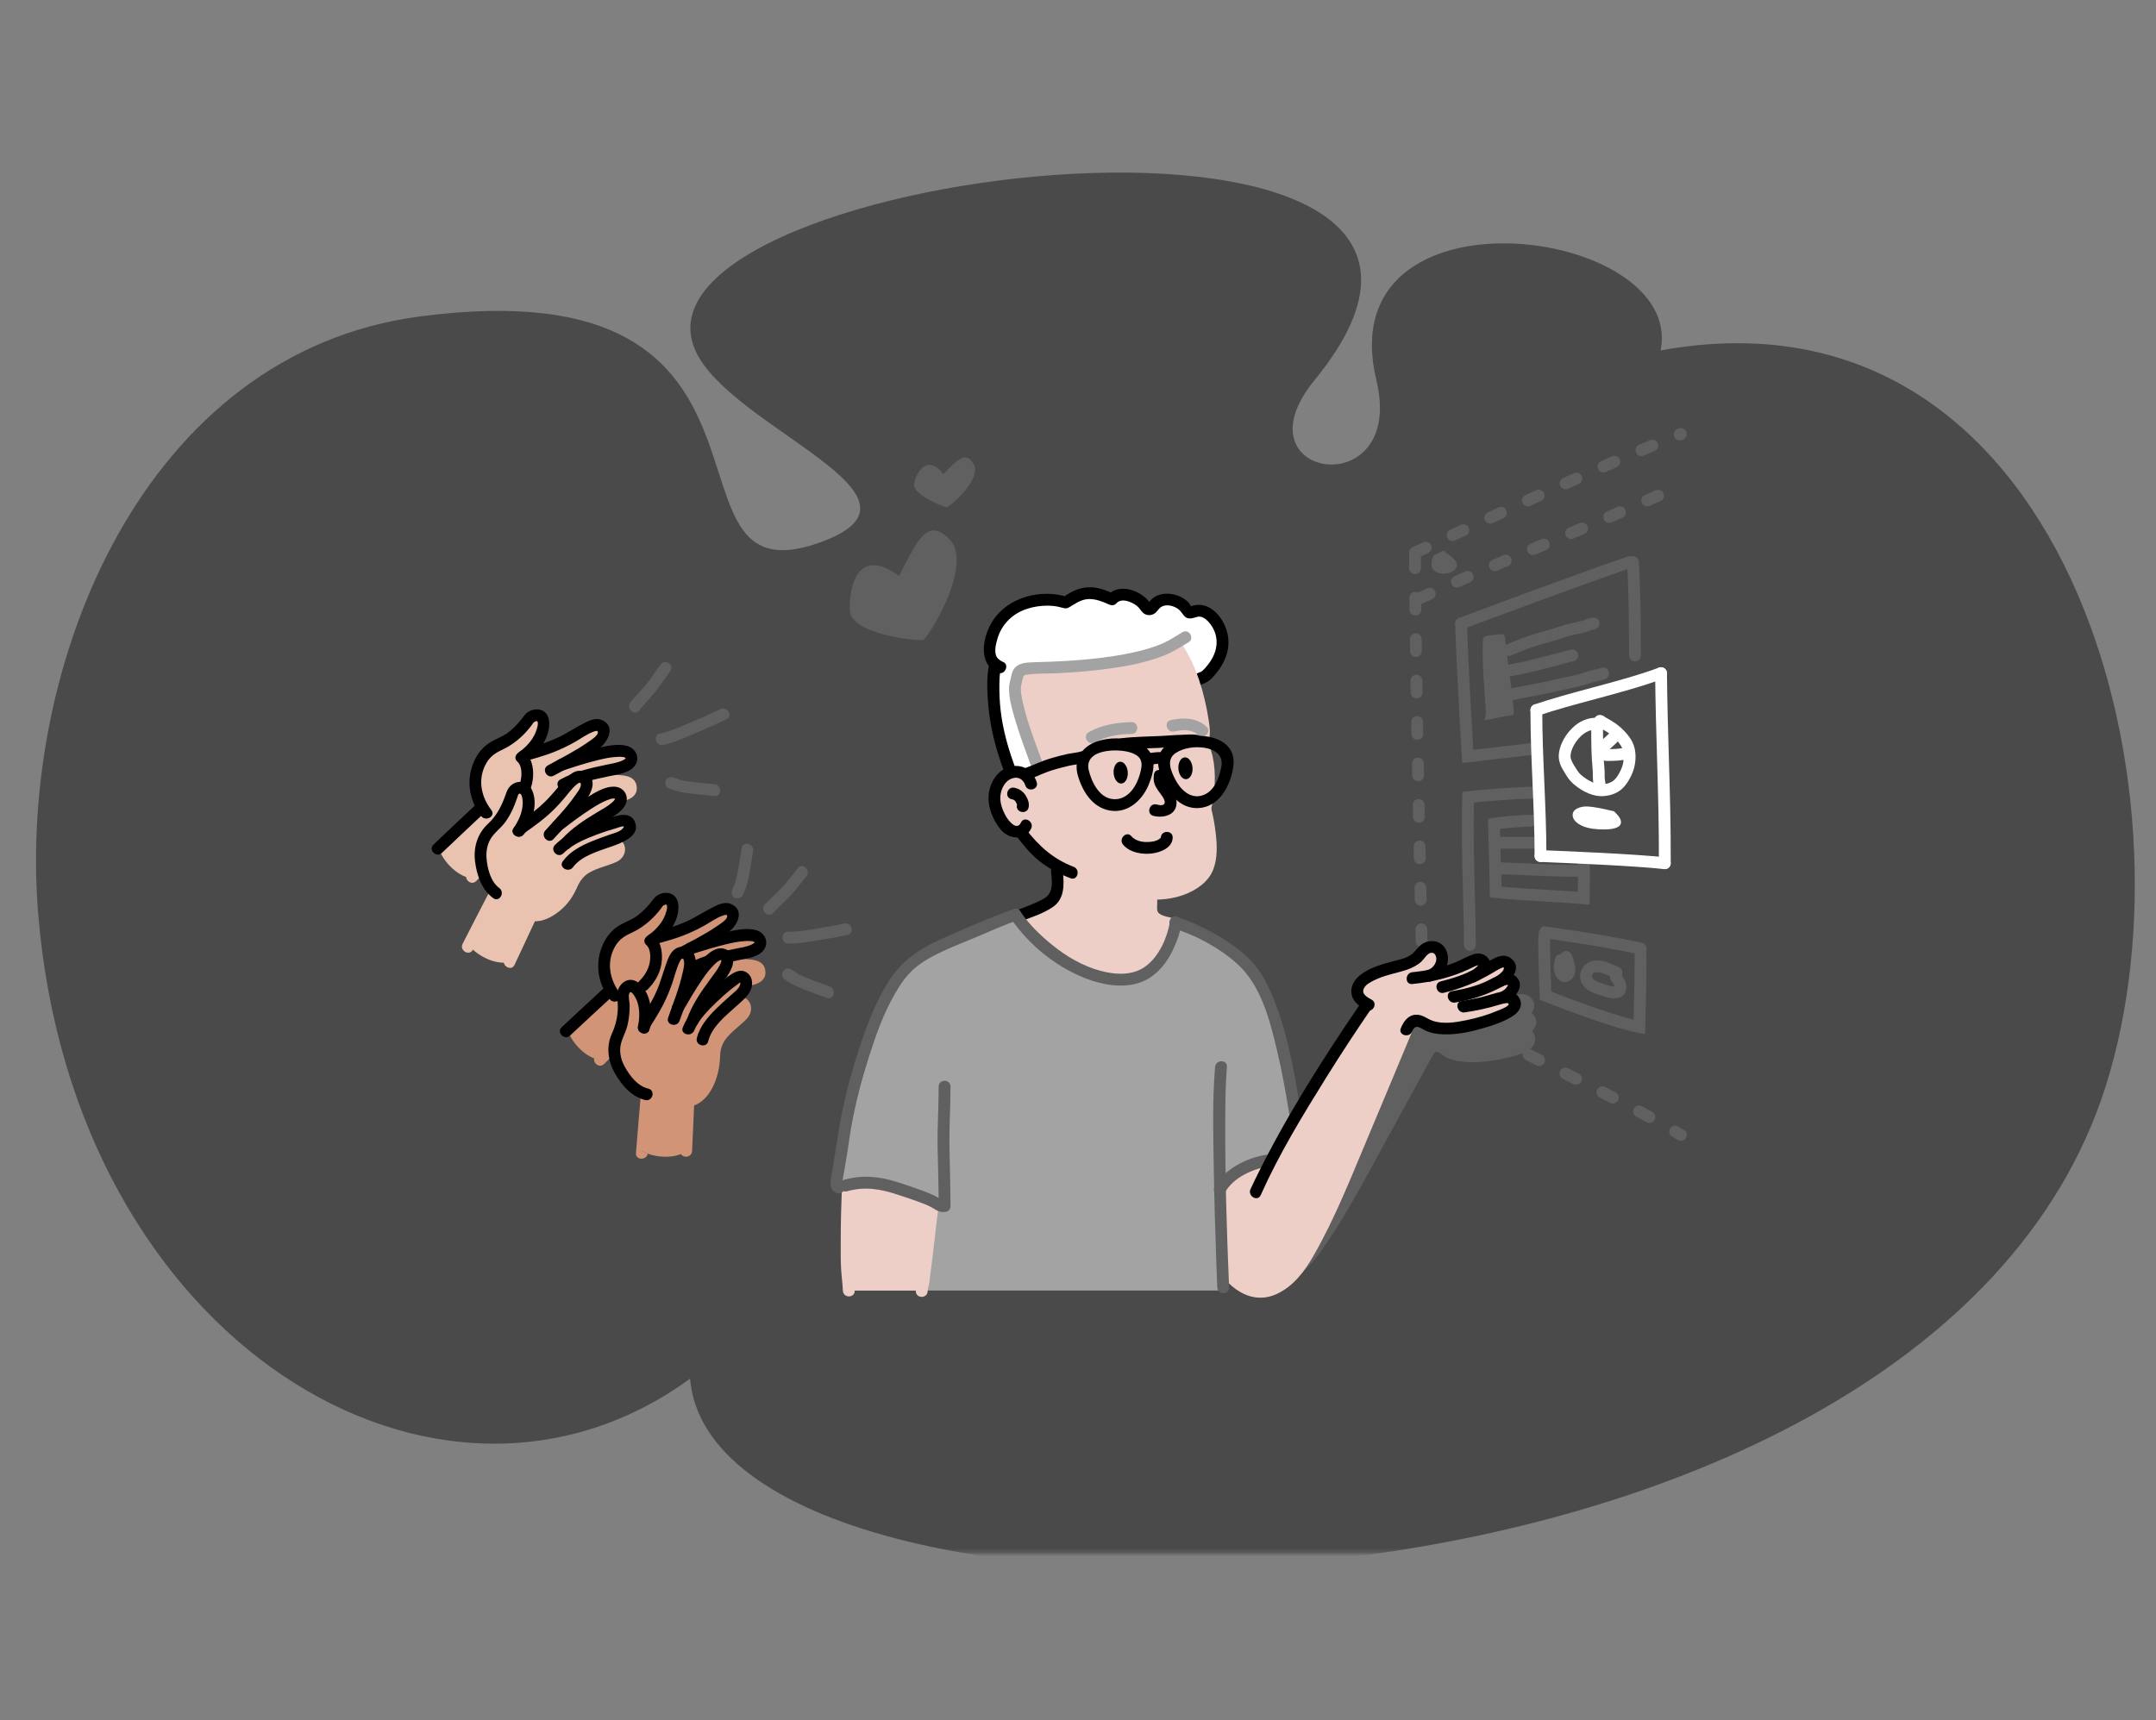 <svg width="545" height="435" viewBox="0 0 545 435" fill="none" xmlns="http://www.w3.org/2000/svg">
<rect x="0" y="0" width="545" height="435" fill="#808080" stroke="none"/>
<mask id="mask0_202_6079" style="mask-type:luminance" maskUnits="userSpaceOnUse" x="0" y="42" width="545" height="351">
<path d="M544.166 42.303H0.583V392.701H544.166V42.303Z" fill="white"/>
</mask>
<g mask="url(#mask0_202_6079)">
<path d="M175.771 88.611C184.568 108.385 240.126 125.552 207.008 137.258C163.407 152.669 207.341 66.723 106.186 80.01C36.397 89.175 4.478 167.671 9.645 230.957C18.516 339.638 111.031 394.866 174.439 348.602C180.546 423.396 486.006 419.695 532.212 274.885C556.467 198.87 521.931 69.924 419.78 88.611C426.078 57.164 335.727 45.401 347.927 96.136C355.533 127.764 311.787 121.179 332.282 96.136C399.689 13.763 154.952 41.82 175.775 88.611H175.771Z" fill="#4A4A4A"/>
<path d="M312.304 317.145L317.334 323.448L322.038 323.945L329.295 319.655L338.304 306.728L353.346 279.89L362.291 264.609L370.613 266.408L380.866 266.558L386.214 264.219L386.188 261.759L386.623 257.738L386.024 257.215L386.442 253.47L382.168 253.023L379.232 250.926L372.86 253.238L370.445 252.986L370.719 250.034L369.193 247.708L366.271 247.805L362.704 250.571L351.424 253.43L350.252 255.893L351.253 259.692L332.729 283.427L321.682 300.408L312.304 317.145Z" fill="#606060"/>
<path d="M359.452 265.585C352.886 277.611 346.427 289.705 339.586 301.58C337.429 305.325 335.234 309.064 332.839 312.665C331.416 314.804 329.946 317.001 328.06 318.766C325.803 320.88 322.564 323.009 319.333 322.059C316.646 321.267 314.871 318.726 313.596 316.39C312.677 314.702 310.094 316.209 311.016 317.897C313.643 322.716 318.343 326.75 324.131 324.731C328.11 323.341 331.03 320.29 333.46 316.987C339.462 308.829 344.186 299.637 349.068 290.79C353.419 282.907 357.714 274.993 362.03 267.089C362.952 265.401 360.372 263.891 359.449 265.583L359.452 265.585Z" fill="#606060"/>
<path d="M353.315 258.312C352.38 257.644 351.121 256.708 352.06 255.541C352.692 254.755 353.852 254.335 354.771 254.026C357.275 253.177 359.878 253.027 362.435 252.459C363.681 252.185 364.881 251.69 365.908 250.932C366.536 250.469 367.051 249.77 367.7 249.365C368.277 249.003 368.945 249.052 369.192 249.77C369.729 251.332 368.193 252.711 366.857 252.896C364.962 253.161 365.767 256.043 367.652 255.778C370.86 255.329 373.148 251.553 371.897 248.479C370.85 245.904 367.656 245.548 365.659 247.19C364.914 247.801 364.313 248.522 363.442 248.972C362.052 249.69 360.419 249.777 358.899 250.022C356.144 250.466 353.05 251.012 350.769 252.728C349.642 253.573 348.785 254.775 348.729 256.228C348.645 258.416 350.182 259.739 351.812 260.897C353.383 262.014 354.875 259.423 353.319 258.316L353.315 258.312Z" fill="#606060"/>
<path d="M362.028 267.092C362.375 266.454 362.693 265.787 363.482 266.017C364.16 266.216 364.717 266.897 365.338 267.236C366.589 267.921 367.988 268.239 369.391 268.418C372.648 268.834 375.996 268.441 379.208 267.83C381.567 267.38 384.063 266.837 386.187 265.659C387.7 264.819 388.523 263.353 387.827 261.642C387.226 260.155 385.663 259.641 384.167 259.685C382.342 259.738 380.513 260.31 378.698 260.511C377.299 260.668 375.892 260.789 374.487 260.856C372.575 260.946 372.561 263.937 374.487 263.847C375.892 263.779 377.299 263.659 378.698 263.5C380.506 263.299 382.362 262.738 384.167 262.676C386.227 262.601 383.694 263.564 383.076 263.776C381.717 264.239 380.312 264.572 378.909 264.853C375.517 265.538 371.651 266.094 368.253 265.182C366.703 264.766 365.676 263.518 364.163 263.091C362.056 262.497 360.412 263.81 359.452 265.582C358.492 267.353 361.113 268.783 362.032 267.088L362.028 267.092Z" fill="#606060"/>
<path d="M372.488 261.313C376.001 261.105 379.417 260.511 382.712 259.258C383.481 258.966 384.239 258.631 385.043 258.463C384.734 258.527 385.094 258.477 385.171 258.473C385.359 258.467 385.161 258.533 385.147 258.447C385.178 258.631 385.759 258.074 385.121 258.699C384.708 259.105 384.292 259.443 383.746 259.665C381.983 260.373 382.752 263.266 384.54 262.548C386.504 261.756 389.248 259.671 388.037 257.214C387.326 255.772 385.651 255.292 384.181 255.597C382.896 255.862 381.685 256.5 380.443 256.909C377.864 257.762 375.199 258.168 372.492 258.33C370.578 258.443 370.569 261.434 372.492 261.319L372.488 261.313Z" fill="#606060"/>
<path d="M363.358 255.951C367.941 255.967 372.434 255.396 376.765 253.87C377.266 253.692 377.762 253.5 378.272 253.346C378.466 253.286 378.665 253.225 378.866 253.189C378.973 253.169 378.772 253.286 379.134 253.182C378.957 253.231 379.001 253.182 378.979 253.155C378.836 252.981 378.973 253.198 379.03 253.171C379.178 253.105 378.886 253.178 378.769 253.238C378.55 253.35 378.332 253.558 378.117 253.678C377.735 253.9 377.335 254.075 376.917 254.208C375.092 254.789 375.87 257.676 377.711 257.091C379.808 256.424 383.158 254.42 381.651 251.759C380.886 250.403 379.45 250.007 378.007 250.322C376.433 250.668 374.937 251.386 373.384 251.812C370.109 252.708 366.739 252.973 363.354 252.964C361.432 252.957 361.429 255.947 363.354 255.953L363.358 255.951Z" fill="#606060"/>
<path d="M370.487 258.718C374.535 258.164 378.338 257.037 382.05 255.349C382.908 254.96 383.734 254.624 384.616 254.308C384.684 254.284 384.476 254.322 384.802 254.298C384.684 254.304 384.714 254.288 384.714 254.275C384.68 254.439 384.892 254.22 384.603 254.731C384.315 255.241 383.61 255.594 383.14 255.882C381.503 256.885 383.003 259.47 384.647 258.462C386.677 257.221 389.261 254.492 386.919 252.221C385.885 251.217 384.53 251.16 383.231 251.604C381.641 252.143 380.161 252.992 378.597 253.606C375.732 254.728 372.743 255.422 369.696 255.839C367.8 256.096 368.606 258.977 370.491 258.721L370.487 258.718Z" fill="#606060"/>
<path d="M350.877 258.705C340.441 270.976 330.342 283.735 321.773 297.398C321.304 298.143 320.836 298.892 320.394 299.656C319.428 301.324 322.011 302.831 322.974 301.163C328.128 292.263 334.456 283.92 340.757 275.821C344.719 270.731 348.807 265.733 352.987 260.817C354.225 259.361 352.121 257.236 350.873 258.702L350.877 258.705Z" fill="#606060"/>
<path d="M298.199 163.687L303.403 176.705L304.656 185.243L304.578 189.533L305.534 194.261L305.598 200.631V203.178V206.544L305.96 216.23L302.28 222.999L294.63 225.809L291.539 227.731V231.286L295.921 234.326L293.945 241.273L289.942 245.904L284.507 247.669L275.604 246.233L266.146 240.951L259.504 234.853L257.59 231.611L261.943 230.329L267.11 225.62L266.922 219.314L260.463 213.417L256.688 210.277L253.617 208.145L250.998 202.832L253 197.094L255.517 195.362L259.976 196.177L262.912 193.996L255.782 180.759L255.812 160.384L298.199 163.687Z" fill="#EDCFC7"/>
<path d="M255.517 195.445L253.266 188.696L251.359 174.668V168.851V167.113L250.223 163.686L251.957 156.387L260.087 151.443L268.166 152.034L273.125 149.983L277.628 150.272L280.729 151.94L283.443 150.363L287.475 150.655L290.153 153.997L294.944 151.601L298.847 152.917L300.172 154.605L304.665 155.034L306.466 157.746L309.063 161.515L307.44 166.086L303.47 171.858L301.702 172.644L301.686 170.603L298.199 163.686L286.476 166.485L272.266 168.989L258.255 169.412L256.413 173.637L261.026 191.338L262.838 195.271L259.221 195.848L255.517 195.445Z" fill="white"/>
<path d="M214.562 326.325H232.996L235.972 298.966L216.981 292.583L214.294 297.156L214.562 326.325Z" fill="#EDCFC7"/>
<path d="M308.71 298.965L309.196 320.491L315.317 326.702H320.426L327.747 321.273L335.974 306.351L349.12 275.798L357.016 258.359L366.162 259.349L377.208 258.359L382.693 255.239L382.385 252.597L382.402 248.224L381.697 247.727L381.723 243.655H377.078L373.684 241.733L367.095 244.939H364.467L364.431 241.733L362.529 239.407L359.398 239.84L355.875 243.213L344.068 247.563L343.085 250.345L344.588 254.315L327.352 281.929L308.22 290.903L308.71 298.965Z" fill="#EDCFC7"/>
<path d="M211.998 300.27L221.054 299.17L235.972 304.119L232.995 326.324H309.197V307.261L308.737 300.136L317.391 293.547H320.427L327.352 281.928L323.514 262.258L318.118 246.156L310.633 239.49L300.011 233.853H297.233L293.945 241.273L289.941 245.904L282.136 248.331L271.007 245.069L262.354 238.548L257.59 231.611L246.645 235.4L237.227 239.408L228.214 245.693L221.779 254.852L216.914 271.091L213.737 285.282L211.424 295.39L211.998 300.27Z" fill="#A3A3A3"/>
<path d="M359.356 239.491C358.547 239.491 357.879 238.843 357.862 238.032L357.795 235.027C357.778 234.201 358.43 233.518 359.254 233.501C360.074 233.487 360.764 234.135 360.781 234.961L360.848 237.964C360.865 238.79 360.214 239.475 359.389 239.491C359.378 239.491 359.365 239.491 359.356 239.491ZM359.124 228.993C358.315 228.993 357.647 228.346 357.63 227.53L357.566 224.533C357.55 223.707 358.204 223.023 359.029 223.006C359.858 222.975 360.54 223.644 360.556 224.469L360.62 227.467C360.637 228.291 359.983 228.973 359.157 228.993C359.148 228.993 359.133 228.993 359.124 228.993ZM358.899 218.512C358.087 218.512 357.422 217.865 357.405 217.049L357.342 214.056C357.325 213.229 357.979 212.549 358.805 212.531C358.815 212.531 358.825 212.531 358.835 212.531C359.647 212.531 360.311 213.179 360.328 213.994L360.392 216.988C360.408 217.814 359.754 218.495 358.929 218.516C358.919 218.516 358.909 218.516 358.896 218.516L358.899 218.512ZM358.684 208.035C357.873 208.035 357.208 207.386 357.191 206.571L357.131 203.577C357.113 202.752 357.767 202.07 358.593 202.054C359.419 202.043 360.1 202.691 360.116 203.517L360.178 206.511C360.194 207.337 359.539 208.017 358.715 208.035C358.704 208.035 358.695 208.035 358.684 208.035ZM358.476 197.556C357.663 197.556 357 196.906 356.983 196.089L356.925 193.097C356.909 192.271 357.566 191.589 358.392 191.573C359.208 191.559 359.899 192.214 359.915 193.04L359.972 196.033C359.99 196.858 359.332 197.54 358.507 197.556C358.496 197.556 358.486 197.556 358.476 197.556ZM358.278 187.075C357.466 187.075 356.799 186.425 356.785 185.609L356.731 182.616C356.718 181.79 357.372 181.109 358.198 181.095C358.207 181.095 358.214 181.095 358.224 181.095C359.036 181.095 359.705 181.746 359.718 182.561L359.771 185.555C359.785 186.381 359.13 187.062 358.304 187.075C358.295 187.075 358.284 187.075 358.278 187.075ZM358.094 176.598C357.281 176.598 356.614 175.946 356.6 175.128L356.55 172.134C356.536 171.308 357.194 170.631 358.019 170.617C358.839 170.617 359.523 171.261 359.537 172.087L359.586 175.077C359.599 175.903 358.942 176.584 358.116 176.598C358.107 176.598 358.1 176.598 358.09 176.598H358.094ZM357.929 166.12C357.113 166.12 356.45 165.465 356.436 164.647L356.392 161.653C356.382 160.827 357.04 160.149 357.865 160.139C357.873 160.139 357.879 160.139 357.886 160.139C358.701 160.139 359.369 160.794 359.378 161.613L359.422 164.606C359.435 165.432 358.775 166.11 357.949 166.123C357.942 166.123 357.935 166.123 357.926 166.123L357.929 166.12ZM357.791 155.639C356.973 155.639 356.309 154.981 356.298 154.162C356.289 153.139 356.275 152.138 356.265 151.165C356.258 150.339 356.919 149.665 357.745 149.655H357.761C358.58 149.655 359.248 150.313 359.254 151.135C359.265 152.105 359.274 153.105 359.288 154.129C359.298 154.954 358.637 155.632 357.811 155.639C357.805 155.639 357.802 155.639 357.795 155.639H357.791ZM357.705 145.154C356.883 145.154 356.214 144.49 356.211 143.667C356.207 142.604 356.205 141.6 356.205 140.664C356.205 139.838 356.872 139.17 357.698 139.17C358.523 139.17 359.19 139.838 359.19 140.664C359.19 141.597 359.19 142.597 359.197 143.657C359.201 144.483 358.536 145.154 357.711 145.158H357.705V145.154Z" fill="#606060"/>
<path d="M424.9 288.47C424.642 288.47 424.381 288.403 424.142 288.262C423.663 287.977 423.179 287.695 422.697 287.414C421.981 286.997 421.74 286.084 422.156 285.37C422.571 284.654 423.485 284.413 424.2 284.829C424.69 285.114 425.176 285.399 425.665 285.688C426.377 286.108 426.612 287.024 426.193 287.736C425.914 288.209 425.415 288.47 424.904 288.47H424.9ZM416.938 283.943C416.697 283.943 416.448 283.883 416.22 283.759C415.352 283.282 414.479 282.809 413.606 282.339C412.879 281.95 412.607 281.044 413 280.315C413.389 279.586 414.298 279.314 415.023 279.707C415.905 280.18 416.784 280.66 417.661 281.141C418.385 281.537 418.647 282.447 418.251 283.171C417.979 283.668 417.466 283.947 416.938 283.947V283.943ZM407.706 279.033C407.474 279.033 407.238 278.979 407.021 278.865C406.137 278.408 405.255 277.953 404.369 277.5C403.635 277.123 403.346 276.223 403.722 275.489C404.098 274.754 404.997 274.465 405.732 274.842C406.621 275.297 407.507 275.754 408.393 276.214C409.124 276.592 409.412 277.496 409.034 278.227C408.769 278.742 408.245 279.036 407.706 279.036V279.033ZM398.387 274.281C398.162 274.281 397.932 274.23 397.716 274.12L395.049 272.774C394.31 272.401 394.016 271.506 394.388 270.766C394.761 270.028 395.656 269.734 396.394 270.105L399.062 271.451C399.797 271.824 400.095 272.723 399.722 273.459C399.461 273.979 398.935 274.281 398.387 274.281ZM389.049 269.566C388.821 269.566 388.59 269.511 388.375 269.405C387.486 268.952 386.596 268.499 385.708 268.046C384.974 267.669 384.681 266.769 385.056 266.035C385.433 265.3 386.331 265.008 387.067 265.384C387.953 265.837 388.839 266.287 389.725 266.74C390.459 267.112 390.755 268.011 390.379 268.751C390.114 269.27 389.59 269.569 389.047 269.569L389.049 269.566ZM379.755 264.766C379.52 264.766 379.282 264.71 379.061 264.591C378.175 264.125 377.296 263.656 376.414 263.181C375.686 262.792 375.414 261.886 375.803 261.159C376.192 260.43 377.098 260.158 377.826 260.547C378.702 261.018 379.578 261.484 380.453 261.946C381.182 262.333 381.463 263.236 381.078 263.968C380.809 264.474 380.292 264.766 379.755 264.766Z" fill="#606060"/>
<path d="M357.698 141.216C357.133 141.216 356.591 140.893 356.339 140.346C355.993 139.598 356.322 138.709 357.071 138.363C357.913 137.973 358.821 137.554 359.784 137.108C360.533 136.762 361.422 137.088 361.767 137.836C362.113 138.584 361.787 139.474 361.039 139.819C360.074 140.266 359.164 140.685 358.322 141.075C358.12 141.169 357.906 141.212 357.698 141.212V141.216ZM367.2 136.812C366.637 136.812 366.096 136.49 365.844 135.946C365.499 135.198 365.824 134.309 366.573 133.963L369.286 132.704C370.035 132.359 370.924 132.684 371.269 133.433C371.615 134.181 371.29 135.071 370.542 135.416L367.828 136.675C367.622 136.769 367.411 136.812 367.2 136.812ZM376.702 132.416C376.139 132.416 375.598 132.094 375.343 131.547C374.997 130.798 375.326 129.909 376.075 129.563L378.793 128.311C379.54 127.966 380.43 128.295 380.775 129.043C381.12 129.791 380.792 130.681 380.044 131.026L377.33 132.278C377.128 132.372 376.913 132.416 376.705 132.416H376.702ZM386.213 128.046C385.647 128.046 385.104 127.721 384.855 127.174C384.512 126.422 384.841 125.536 385.593 125.193C386.496 124.781 387.405 124.368 388.317 123.952C389.069 123.609 389.955 123.942 390.297 124.693C390.639 125.445 390.308 126.331 389.556 126.673C388.646 127.086 387.738 127.502 386.834 127.912C386.633 128.002 386.421 128.046 386.213 128.046ZM395.75 123.723C395.179 123.723 394.635 123.395 394.387 122.841C394.049 122.089 394.387 121.203 395.139 120.864C396.051 120.455 396.964 120.045 397.877 119.636C398.632 119.3 399.514 119.636 399.85 120.391C400.185 121.146 399.85 122.029 399.094 122.364C398.186 122.77 397.276 123.18 396.363 123.589C396.166 123.68 395.958 123.72 395.753 123.72L395.75 123.723ZM405.319 119.468C404.745 119.468 404.194 119.136 403.949 118.575C403.617 117.82 403.96 116.937 404.718 116.605C405.641 116.199 406.557 115.8 407.463 115.404C408.221 115.075 409.1 115.421 409.429 116.179C409.758 116.937 409.412 117.817 408.658 118.146C407.754 118.538 406.842 118.938 405.922 119.344C405.728 119.431 405.524 119.471 405.321 119.471L405.319 119.468ZM414.929 115.32C414.344 115.32 413.794 114.978 413.553 114.407C413.23 113.645 413.586 112.769 414.348 112.45C415.287 112.054 416.21 111.665 417.112 111.289C417.875 110.974 418.75 111.333 419.066 112.095C419.38 112.856 419.022 113.732 418.26 114.048C417.36 114.424 416.441 114.806 415.508 115.202C415.318 115.283 415.123 115.32 414.929 115.32ZM424.619 111.356C424.02 111.356 423.457 110.997 423.226 110.406C422.924 109.638 423.302 108.772 424.071 108.47L424.354 108.359C425.121 108.057 425.987 108.44 426.289 109.208C426.592 109.977 426.212 110.843 425.441 111.145L425.158 111.256C424.981 111.326 424.796 111.36 424.615 111.36L424.619 111.356Z" fill="#606060"/>
<path d="M358.717 152.843C358.151 152.843 357.61 152.521 357.358 151.974C357.013 151.226 357.342 150.336 358.094 149.994C358.989 149.581 359.902 149.168 360.821 148.752C361.572 148.413 362.458 148.745 362.798 149.497C363.136 150.249 362.805 151.135 362.052 151.474C361.137 151.887 360.233 152.299 359.342 152.709C359.14 152.803 358.929 152.847 358.717 152.847V152.843ZM368.266 148.567C367.689 148.567 367.143 148.232 366.898 147.671C366.566 146.916 366.911 146.034 367.666 145.705C368.572 145.309 369.488 144.909 370.411 144.51C371.169 144.181 372.048 144.53 372.376 145.285C372.705 146.044 372.356 146.923 371.602 147.252C370.683 147.651 369.77 148.047 368.867 148.443C368.672 148.527 368.468 148.567 368.27 148.567H368.266ZM377.873 144.423C377.292 144.423 376.738 144.08 376.497 143.513C376.174 142.755 376.528 141.875 377.286 141.553C378.198 141.164 379.118 140.775 380.04 140.382C380.799 140.06 381.677 140.416 381.999 141.174C382.322 141.932 381.966 142.812 381.208 143.134C380.289 143.523 379.372 143.913 378.459 144.302C378.269 144.382 378.07 144.423 377.876 144.423H377.873ZM387.506 140.348C386.922 140.348 386.368 140.006 386.127 139.432C385.808 138.67 386.164 137.794 386.925 137.476L389.68 136.318C390.438 135.999 391.318 136.355 391.636 137.116C391.954 137.878 391.599 138.754 390.838 139.073L388.087 140.231C387.899 140.311 387.7 140.348 387.506 140.348ZM397.145 136.291C396.561 136.291 396.007 135.949 395.77 135.375C395.45 134.613 395.806 133.737 396.565 133.418L399.319 132.257C400.077 131.935 400.957 132.29 401.275 133.052C401.598 133.814 401.242 134.69 400.48 135.009L397.722 136.173C397.534 136.254 397.337 136.291 397.142 136.291H397.145ZM406.778 132.207C406.198 132.207 405.648 131.867 405.403 131.3C405.078 130.542 405.429 129.662 406.191 129.34C407.111 128.948 408.023 128.555 408.936 128.166C409.694 127.84 410.573 128.189 410.898 128.948C411.224 129.706 410.875 130.585 410.116 130.911C409.204 131.304 408.289 131.696 407.365 132.089C407.175 132.169 406.976 132.21 406.778 132.21V132.207ZM416.381 128.052C415.807 128.052 415.257 127.719 415.013 127.159C414.68 126.404 415.022 125.521 415.78 125.189C416.697 124.786 417.605 124.383 418.509 123.984C419.263 123.648 420.146 123.987 420.482 124.742C420.816 125.498 420.478 126.38 419.722 126.716C418.816 127.119 417.904 127.521 416.982 127.927C416.787 128.015 416.582 128.055 416.381 128.055V128.052Z" fill="#606060"/>
<path d="M362.329 140.49C361.839 142 361.288 143.624 363.003 144.621C364.154 145.292 366.362 145.155 367.409 144.326C369.986 142.292 366.221 140.419 364.882 139.211L362.329 140.486V140.49Z" fill="#606060"/>
<path d="M369.351 159.153C368.747 159.153 368.18 158.784 367.954 158.186C367.663 157.414 368.052 156.552 368.824 156.26C374.528 154.098 398.703 145.084 411.469 140.714C412.251 140.446 413.1 140.862 413.365 141.644C413.634 142.426 413.217 143.275 412.435 143.54C399.702 147.9 375.575 156.894 369.881 159.052C369.706 159.119 369.528 159.15 369.351 159.15V159.153Z" fill="#606060"/>
<path d="M369.627 192.925L369.532 191.351C369.174 185.333 368.083 167.023 367.857 157.696C367.837 156.87 368.489 156.186 369.314 156.166C370.129 156.142 370.824 156.797 370.844 157.622C371.052 166.19 371.998 182.437 372.421 189.595C373.498 189.472 374.823 189.317 376.29 189.149C379.575 188.771 383.553 188.307 386.989 187.914C387.811 187.821 388.55 188.408 388.644 189.23C388.737 190.048 388.151 190.791 387.329 190.885C383.896 191.277 379.913 191.736 376.632 192.12C374.334 192.385 372.381 192.613 371.19 192.748L369.623 192.925H369.627Z" fill="#606060"/>
<path d="M388.364 181.041C387.745 181.041 387.164 180.652 386.952 180.031C386.684 179.249 387.1 178.4 387.882 178.131C392.196 176.651 397.36 175.259 402.356 173.913C408.292 172.312 414.428 170.657 419.36 168.812C420.132 168.523 420.995 168.916 421.283 169.687C421.572 170.459 421.179 171.322 420.408 171.611C415.345 173.507 409.138 175.181 403.134 176.799C397.957 178.195 393.068 179.511 388.852 180.961C388.691 181.014 388.525 181.041 388.368 181.041H388.364Z" fill="white"/>
<path d="M413.295 167.217C412.47 167.217 411.801 166.549 411.801 165.723C411.801 159.981 411.735 149.295 411.286 142.227C411.231 141.405 411.858 140.694 412.68 140.64C413.506 140.586 414.214 141.214 414.267 142.036C414.7 148.829 414.791 158.666 414.791 165.723C414.791 166.549 414.123 167.217 413.299 167.217H413.295Z" fill="#606060"/>
<path d="M371.562 240.425C370.736 240.425 370.069 239.758 370.069 238.932C370.069 235.425 369.954 231.035 369.834 226.387C369.627 218.417 369.395 209.385 369.633 201.515L369.673 200.212L370.968 200.075C376.259 199.505 381.769 199.112 386.909 198.937C387.731 198.908 388.425 199.555 388.452 200.38C388.479 201.206 387.835 201.897 387.009 201.924C382.362 202.083 377.403 202.421 372.586 202.911C372.407 210.382 372.628 218.819 372.82 226.309C372.941 230.978 373.055 235.385 373.055 238.932C373.055 239.758 372.387 240.425 371.562 240.425Z" fill="#606060"/>
<path d="M415.838 261.486L414.11 261.159C406.762 259.758 390.838 253.439 390.163 253.17L389.268 252.814L389.224 251.851C389.224 251.811 389.04 247.936 388.929 244.039C388.687 235.561 388.945 235.289 389.46 234.746L389.986 234.191L390.744 234.293C400.193 235.565 407.909 236.867 415.033 238.387C415.842 238.559 416.355 239.354 416.183 240.159V240.176C416.211 245.459 416.2 247.75 415.889 259.729L415.842 261.486H415.838ZM392.163 250.744C395.367 251.996 406.406 256.232 412.943 257.839C413.195 248.086 413.215 245.461 413.191 241.051C406.862 239.736 400.007 238.581 391.842 237.457C391.774 239.914 391.926 245.479 392.16 250.744H392.163Z" fill="#606060"/>
<path d="M405.363 190.302C404.983 190.302 404.601 190.157 404.309 189.869C403.722 189.288 403.719 188.342 404.303 187.755C404.661 187.392 405.05 187.05 405.423 186.714C406.104 186.107 406.751 185.532 407.164 184.929C407.628 184.247 408.557 184.07 409.241 184.536C409.922 184.999 410.101 185.928 409.634 186.613C409.014 187.526 408.198 188.252 407.409 188.952C407.054 189.268 406.715 189.571 406.424 189.865C406.13 190.161 405.745 190.309 405.363 190.309V190.302Z" fill="white"/>
<path d="M407.982 205.132C406.181 204.728 404.376 204.275 402.541 204.043C401.607 203.926 400.701 203.839 399.775 204.047C398.555 204.323 397.329 204.997 397.565 206.416C397.76 207.578 398.991 208.4 399.984 208.846C401.538 209.544 403.671 209.73 405.352 209.73C406.433 209.73 408.798 209.666 409.529 208.625C410.181 207.699 409.335 206.544 408.727 205.876L407.982 205.132Z" fill="white"/>
<path d="M375.631 180.501C375.286 174.208 374.552 167.898 374.864 161.595C375.081 160.397 377.638 160.716 378.886 160.397C380.285 160.317 380.356 160.595 380.484 161.586C381.081 167.539 382.141 173.51 382.614 179.46C382.614 179.671 382.766 180.306 382.647 180.521C382.43 180.919 381.816 180.89 381.259 180.97C379.233 181.266 377.31 181.836 375.262 182.132L375.629 180.504L375.631 180.501Z" fill="#606060"/>
<path d="M381.322 165.871C380.738 165.871 380.185 165.526 379.944 164.955C379.624 164.193 379.98 163.318 380.742 162.999C383.758 161.733 386.328 160.73 389.077 159.961C390.878 159.455 393.019 158.84 395.22 158.126C396.232 157.797 397.242 157.582 398.223 157.374C398.776 157.256 399.299 157.146 399.826 157.015C400.075 156.951 400.376 156.837 400.696 156.716C401.296 156.488 401.977 156.229 402.709 156.166C403.531 156.095 404.252 156.706 404.322 157.528C404.393 158.35 403.783 159.075 402.961 159.142C402.647 159.169 402.194 159.341 401.759 159.508C401.372 159.656 400.97 159.807 400.55 159.914C399.977 160.059 399.403 160.18 398.846 160.297C397.9 160.498 397.008 160.69 396.146 160.968C393.881 161.703 391.612 162.354 389.888 162.838C387.287 163.566 384.818 164.532 381.902 165.754C381.714 165.835 381.517 165.871 381.325 165.871H381.322Z" fill="#606060"/>
<path d="M381.859 170.983C381.147 170.983 380.514 170.47 380.389 169.745C380.249 168.933 380.793 168.158 381.604 168.017C384.59 167.496 387.628 166.721 390.567 165.973C391.402 165.758 392.237 165.546 393.073 165.338C393.542 165.221 394.015 165.08 394.516 164.932C395.378 164.674 396.273 164.405 397.216 164.251C398.032 164.117 398.8 164.671 398.931 165.483C399.065 166.298 398.511 167.067 397.7 167.201C396.942 167.325 396.18 167.553 395.367 167.795C394.858 167.946 394.33 168.104 393.791 168.238C392.962 168.443 392.133 168.658 391.305 168.869C388.311 169.634 385.217 170.423 382.114 170.963C382.027 170.977 381.943 170.987 381.856 170.987L381.859 170.983Z" fill="#606060"/>
<path d="M381.591 177.17C380.899 177.17 380.282 176.689 380.13 175.988C379.96 175.179 380.473 174.387 381.281 174.216C382.992 173.85 384.727 173.521 386.408 173.206C387.458 173.008 388.509 172.81 389.559 172.598C390.823 172.347 392.112 172.051 393.358 171.763C394.73 171.447 396.151 171.118 397.572 170.843C398.725 170.621 399.837 170.269 401.01 169.9C401.397 169.779 401.782 169.658 402.171 169.541C402.604 169.41 403.017 169.326 403.413 169.245C403.879 169.152 404.322 169.061 404.688 168.913C405.452 168.601 406.325 168.967 406.637 169.732C406.95 170.497 406.583 171.37 405.819 171.682C405.191 171.94 404.561 172.068 404.007 172.179C403.662 172.249 403.333 172.316 403.034 172.404C402.654 172.518 402.283 172.635 401.906 172.753C400.701 173.132 399.461 173.525 398.135 173.78C396.766 174.045 395.371 174.364 394.025 174.676C392.757 174.968 391.444 175.27 390.136 175.528C389.08 175.74 388.019 175.937 386.958 176.138C385.294 176.454 383.577 176.779 381.898 177.136C381.794 177.159 381.688 177.17 381.587 177.17H381.591Z" fill="#606060"/>
<path d="M395.538 248.33C395.367 248.33 395.209 248.31 395.079 248.279C394.427 248.139 393.874 247.72 393.441 247.035C392.421 245.427 392.854 243.484 393.086 242.44C393.24 241.746 393.857 241.269 394.542 241.269H394.562C394.712 240.974 394.964 240.729 395.293 240.584C396.051 240.255 396.931 240.604 397.26 241.363C398.665 244.611 398.524 246.816 396.836 247.924C396.361 248.237 395.908 248.33 395.538 248.33Z" fill="#606060"/>
<path d="M408.027 252.422C407.907 252.422 407.783 252.419 407.651 252.412C406.605 252.349 405.608 252.009 404.729 251.71C404.491 251.63 404.259 251.549 404.028 251.479C402.669 251.054 401.139 250.482 400.153 249.086C399.434 248.073 399.236 246.821 399.605 245.656C399.978 244.485 400.871 243.573 402.058 243.153C404.272 242.371 406.303 243.273 407.933 243.999C408.36 244.189 408.766 244.368 409.155 244.515C409.926 244.804 410.319 245.667 410.026 246.438C410.006 246.492 409.984 246.542 409.96 246.589C409.997 246.646 410.033 246.704 410.07 246.761C410.627 247.623 411.473 248.924 411.003 250.506C410.738 251.395 410.004 252.419 408.027 252.419V252.422ZM403.843 245.834C403.575 245.834 403.313 245.875 403.054 245.965C402.649 246.109 402.504 246.398 402.453 246.56C402.404 246.713 402.356 247.026 402.592 247.362C403.038 247.996 403.987 248.334 404.92 248.626C405.171 248.707 405.43 248.791 405.688 248.882C406.457 249.143 407.182 249.388 407.829 249.428C407.953 249.435 408.055 249.439 408.132 249.435C408.061 249.15 407.799 248.75 407.564 248.385C407.423 248.166 407.279 247.941 407.145 247.707C406.99 247.432 406.93 247.126 406.957 246.834C406.877 246.797 406.799 246.763 406.718 246.727C405.662 246.257 404.716 245.834 403.843 245.834Z" fill="#606060"/>
<path d="M401.826 228.806L400.166 228.622C398.451 228.431 394.797 228.212 390.928 227.984C386.261 227.706 380.973 227.394 377.921 227.052L376.591 226.904V225.567C376.591 223.829 376.464 219.288 376.35 215.285C376.259 212.026 376.179 209.211 376.179 208.307V207.066L377.4 206.838C379.417 206.462 385.107 206.012 387.157 206.012C387.982 206.012 388.65 206.679 388.65 207.505C388.65 208.331 387.982 208.999 387.157 208.999C385.573 208.999 381.567 209.295 379.185 209.589C379.216 210.941 379.273 213.026 379.335 215.194C379.426 218.426 379.527 222.001 379.565 224.208C382.624 224.491 387.096 224.756 391.106 224.997C394.052 225.172 396.874 225.34 398.854 225.497C398.86 225.101 398.867 224.688 398.874 224.262C398.911 222.175 398.951 219.805 398.856 218.674C398.79 217.852 399.4 217.13 400.222 217.061C401.037 216.993 401.766 217.604 401.837 218.426C401.943 219.705 401.899 222.047 401.859 224.312C401.844 225.36 401.824 226.349 401.824 227.129V228.8L401.826 228.806Z" fill="#606060"/>
<path d="M388.318 214.595H378.904C378.078 214.595 377.41 213.927 377.41 213.101C377.41 212.275 378.078 211.608 378.904 211.608H388.318C389.144 211.608 389.811 212.275 389.811 213.101C389.811 213.927 389.144 214.595 388.318 214.595Z" fill="#606060"/>
<path d="M398.421 221.687C393.731 221.687 388.989 221.466 384.393 221.251C382.813 221.177 381.235 221.104 379.659 221.04C378.833 221.006 378.192 220.308 378.225 219.486C378.259 218.66 378.957 218.019 379.779 218.053C381.359 218.116 382.943 218.19 384.527 218.267C389.395 218.496 394.432 218.733 399.353 218.697H399.364C400.186 218.697 400.853 219.358 400.857 220.18C400.864 221.006 400.199 221.68 399.374 221.684C399.055 221.684 398.734 221.684 398.414 221.684L398.421 221.687Z" fill="#606060"/>
<path d="M302.676 173.483C303.635 173.073 304.766 172.768 305.598 172.134C306.43 171.499 307.111 170.65 307.739 169.848C310.52 166.294 311.466 162.049 309.467 157.863C308.527 155.9 306.934 153.994 304.833 153.246C303.957 152.933 303.008 152.839 302.088 153.027C301.662 153.115 300.676 153.195 301.35 153.591C301.028 153.4 300.723 152.635 300.431 152.333C297.881 149.665 292.385 149.007 290.261 152.588C290.368 152.406 290.821 152.732 290.63 152.396C290.498 152.172 290.317 151.953 290.151 151.755C289.795 151.339 289.382 150.987 288.938 150.658C288.08 150.02 287.1 149.53 286.077 149.211C283.979 148.56 281.527 148.742 280.031 150.507L281.842 150.272C279.695 149.282 277.401 148.366 274.988 148.5C272.612 148.631 270.528 149.722 268.633 151.091L269.784 150.94C263.167 148.832 254.866 150.946 250.97 156.927C248.427 160.83 246.917 168.096 252.474 170.127C254.048 170.701 255.182 168.073 253.624 167.395C252.068 166.717 250.185 166.821 249.867 168.851C249.387 171.912 249.555 175.238 249.823 178.312C250.32 184.031 251.759 189.568 253.772 194.932C254.443 196.718 257.332 195.942 256.655 194.137C255.111 190.028 253.873 185.81 253.192 181.467C252.837 179.208 252.658 176.919 252.625 174.634C252.608 173.453 252.628 172.275 252.691 171.093C252.698 170.976 252.91 169.479 252.806 169.415C251.77 169.701 251.534 169.888 252.101 169.986C252.353 170.076 252.356 170.073 252.119 169.976L253.268 167.244C253.091 167.18 253.312 167.244 253.343 167.274C253.226 167.16 253.001 167.106 252.863 167.009C252.461 166.73 252.099 166.411 251.876 165.965C251.259 164.703 251.786 162.706 252.159 161.434C253.109 158.202 255.487 155.625 258.591 154.336C260.48 153.551 262.569 153.168 264.61 153.148C265.676 153.138 266.73 153.229 267.771 153.474C268.811 153.719 269.404 154.088 270.347 153.517C271.847 152.611 273.173 151.624 274.984 151.487C276.796 151.349 278.676 152.088 280.329 152.849C280.897 153.111 281.688 153.148 282.141 152.615C283.195 151.373 284.973 151.833 286.258 152.487C286.865 152.796 287.462 153.188 287.908 153.709C288.432 154.319 288.761 155.001 289.543 155.34C290.257 155.648 291.079 155.585 291.751 155.185C292.529 154.725 292.867 153.806 293.669 153.383C294.964 152.698 296.794 153.195 297.894 154.051C299.149 155.024 299.209 156.595 301.202 156.35C302.004 156.249 302.689 155.779 303.514 155.951C304.47 156.148 305.272 156.927 305.853 157.665C308.359 160.857 307.909 164.663 305.578 167.767C305.001 168.536 304.303 169.412 303.511 169.976C303.706 169.835 303.84 169.815 303.501 169.892C303.202 169.959 302.877 170.157 302.595 170.278L301.156 170.889C299.39 171.64 300.915 174.214 302.662 173.469L302.676 173.483Z" fill="black"/>
<path d="M159.052 200.888L158.844 197.867L150.456 196.398L158.404 193.777L159.22 191.407L157.153 189.672L147.128 190.24L152.144 185.236L151.211 183.336L148.473 183.712L138.817 188.89L132.851 190.596L136.569 184.991L136.548 181.765L134.397 180.946L130.475 185.175L123.164 190.095L119.302 197.538L120.41 204.533L113.629 211.396L110.998 214.769C112.276 218.374 116.293 221.965 119.437 222.072C121.987 222.16 126.147 216.042 127.627 213.735L127.328 213.755L128.167 212.873L133.596 213.134L140.487 209.464L143.088 207.14L153.443 205.322L154.725 203.583L155.076 201.607L159.056 200.888H159.052Z" fill="#EAC2B0"/>
<path d="M191.836 247.616L191.69 244.592L183.335 242.948L191.334 240.491L192.199 238.138L190.17 236.364L180.137 236.722L185.257 231.822L184.365 229.902L181.616 230.222L171.856 235.198L165.856 236.779L169.688 231.252L169.736 228.026L167.602 227.164L163.593 231.309L156.18 236.077L152.164 243.441L153.123 250.456L146.202 257.177L143.501 260.497C144.706 264.128 148.648 267.8 151.784 267.971C154.332 268.111 158.619 262.081 160.143 259.806L159.845 259.819L160.7 258.953L166.121 259.326L173.088 255.798L175.735 253.529L186.123 251.925L187.441 250.214L187.834 248.244L191.827 247.61L191.836 247.616Z" fill="#D19477"/>
<path d="M354.101 259.998C348.42 273.61 342.867 287.29 336.872 300.768C334.98 305.027 333.044 309.276 330.879 313.401C329.604 315.83 328.104 318.602 326.468 320.475C324.27 322.985 321.041 325.73 317.439 325.136C314.425 324.636 312.133 322.133 310.485 319.74C309.402 318.166 306.812 319.659 307.906 321.247C311.318 326.204 316.657 329.965 322.74 327.187C326.864 325.304 329.705 321.552 331.913 317.729C337.426 308.185 341.506 297.723 345.78 287.591C349.547 278.671 353.253 269.728 356.98 260.789C357.719 259.017 354.829 258.243 354.097 259.994L354.101 259.998Z" fill="#EDCFC7"/>
<path d="M289.529 225.972C289.529 228.036 289.012 230.943 290.444 232.634C291.878 234.326 294.514 234.483 296.468 235.292C298.242 236.027 299.018 233.137 297.263 232.409C296.011 231.892 293.79 231.808 292.83 230.791C292.331 230.265 292.525 229.147 292.525 228.452C292.525 227.627 292.519 226.798 292.515 225.972C292.515 224.05 289.525 224.046 289.525 225.972H289.529Z" fill="#EDCFC7"/>
<path d="M320.032 291.993C315.221 292.752 309.348 295.635 307.027 300.125C306.144 301.831 308.722 303.344 309.606 301.632C311.597 297.79 316.743 295.517 320.827 294.876C322.719 294.577 321.917 291.698 320.032 291.993Z" fill="#606060"/>
<path d="M255.667 202.07C256.131 202.184 256.395 202.224 256.681 202.631C256.814 202.825 256.929 203.057 257.016 203.276C257.016 203.282 257.113 203.563 257.077 203.459C257.064 203.42 257.033 203.718 257.103 203.486C256.547 205.333 259.432 206.121 259.985 204.282C260.297 203.245 259.821 201.993 259.264 201.124C258.586 200.066 257.674 199.483 256.465 199.191C254.597 198.738 253.802 201.617 255.67 202.074L255.667 202.07Z" fill="black"/>
<path d="M256.62 210.998C258.428 213.388 260.297 215.733 262.633 217.637C264.968 219.54 267.693 220.945 270.612 222.067C272.407 222.754 273.185 219.869 271.406 219.184C266.219 217.193 262.525 213.881 259.203 209.491C258.056 207.978 255.462 209.465 256.623 210.998H256.62Z" fill="black"/>
<path d="M278.103 224.718C282.109 225.688 286.08 227.168 290.219 227.434C293.186 227.621 296.303 227.312 299.111 226.305C302.282 225.169 305.46 223.084 306.704 219.822C307.808 216.932 307.661 213.586 307.298 210.569C307.04 208.411 306.671 206.246 306.09 204.149C305.577 202.3 302.695 203.084 303.208 204.944C303.792 207.045 304.187 209.23 304.399 211.398C304.715 214.613 304.929 218.539 302.406 220.949C299.601 223.627 295.518 224.487 291.753 224.491C287.337 224.493 283.137 222.865 278.896 221.835C277.027 221.382 276.231 224.265 278.101 224.718H278.103Z" fill="#EDCFC7"/>
<path d="M306.09 204.942C307.131 200.506 307.497 195.667 306.516 191.189C306.275 190.082 305.718 188.844 305.698 187.715C305.678 186.719 305.869 185.716 305.829 184.706C305.792 183.802 305.658 182.903 305.52 182.013C304.494 175.409 302.481 168.432 298.74 162.837C297.675 161.246 295.085 162.74 296.159 164.344C299.726 169.677 301.584 176.262 302.598 182.547C302.711 183.263 302.813 183.981 302.843 184.706C302.886 185.718 302.731 186.71 302.711 187.715C302.691 188.723 303.034 189.525 303.272 190.444C304.437 194.929 304.265 199.653 303.212 204.151C302.773 206.02 305.654 206.818 306.094 204.946L306.09 204.942Z" fill="#EDCFC7"/>
<path d="M283.478 198.122C284.465 198.056 285.183 196.766 285.081 195.243C284.978 193.719 284.095 192.537 283.108 192.604C282.12 192.67 281.402 193.96 281.505 195.483C281.607 197.007 282.491 198.189 283.478 198.122Z" fill="black"/>
<path d="M299.849 197.022C300.836 196.955 301.554 195.665 301.451 194.142C301.349 192.618 300.465 191.437 299.478 191.503C298.491 191.57 297.773 192.858 297.875 194.382C297.978 195.906 298.861 197.088 299.849 197.022Z" fill="black"/>
<path d="M293.448 211.793C293.452 211.636 293.605 211.636 293.43 211.747C293.66 211.596 293.267 211.965 293.18 212.039C292.33 212.77 290.904 212.909 289.841 212.911C288.496 212.911 286.905 212.529 285.999 211.448C284.764 209.972 282.66 212.096 283.886 213.563C285.59 215.6 288.747 216.119 291.22 215.798C293.364 215.519 296.367 214.402 296.433 211.793C296.484 209.871 293.494 209.871 293.444 211.793H293.448Z" fill="black"/>
<path d="M276.725 187.717C279.576 186.126 282.825 185.636 286.035 185.585C287.955 185.556 287.962 182.565 286.035 182.595C282.292 182.655 278.533 183.283 275.218 185.136C273.541 186.073 275.044 188.656 276.725 187.717Z" fill="#A3A3A3"/>
<path d="M296.77 184.954C298.803 184.521 301.193 184.307 302.86 185.844C304.272 187.146 306.39 185.038 304.974 183.73C302.453 181.408 299.129 181.404 295.978 182.071C294.1 182.471 294.895 185.35 296.774 184.954H296.77Z" fill="#A3A3A3"/>
<path d="M237.278 274.734C237.285 279.865 236.922 284.993 237.013 290.125C237.104 295.256 237.292 300.032 237.278 305.003C237.274 306.925 240.26 306.928 240.268 305.003C240.281 300.032 240.087 295.092 240.003 290.125C239.919 285.158 240.275 279.865 240.268 274.734C240.268 272.81 237.278 272.807 237.278 274.734Z" fill="#606060"/>
<path d="M212.794 300.878C212.623 305.207 212.526 309.51 212.522 313.846C212.522 315.987 212.495 318.128 212.586 320.266C212.672 322.29 212.981 324.31 213.065 326.324C213.149 328.337 216.135 328.251 216.055 326.324C215.974 324.398 215.675 322.484 215.589 320.555C215.485 318.32 215.507 316.084 215.511 313.846C215.514 309.51 215.611 305.211 215.783 300.878C215.86 298.955 212.871 298.959 212.794 300.878Z" fill="#EDCFC7"/>
<path d="M234.533 303.452C233.906 307.328 233.504 311.238 233.06 315.142C232.845 317.037 232.62 318.931 232.348 320.82C232.205 321.816 232.118 322.817 231.999 323.816C231.893 324.726 231.533 325.566 231.506 326.478H234.496V326.326C234.483 324.404 231.497 324.401 231.506 326.326V326.478C231.52 328.405 234.436 328.398 234.496 326.478C234.52 325.705 234.869 324.867 234.96 324.085C235.073 323.098 235.164 322.115 235.302 321.132C235.559 319.313 235.782 317.49 235.992 315.665C236.429 311.855 236.805 308.036 237.419 304.247C237.724 302.365 234.845 301.556 234.536 303.452H234.533Z" fill="#EDCFC7"/>
<path d="M307.157 269.781C306.456 278.066 306.684 286.467 306.812 294.769C306.943 303.274 307.188 311.779 307.5 320.279C307.564 322.038 307.63 323.797 307.705 325.555C307.785 327.471 310.774 327.482 310.695 325.555C310.087 311.141 309.641 296.696 309.727 282.268C309.755 278.106 309.795 273.928 310.147 269.777C310.308 267.861 307.322 267.87 307.157 269.777V269.781Z" fill="#606060"/>
<path d="M346.743 252.784C345.686 252.19 344.062 251.375 344.76 249.921C345.236 248.928 346.482 248.31 347.41 247.848C349.994 246.556 352.833 246.136 355.544 245.233C356.923 244.773 358.218 244.121 359.299 243.142C359.939 242.561 360.412 241.658 361.126 241.176C361.734 240.763 362.503 240.8 362.852 241.518C363.621 243.098 362.258 244.947 360.792 245.31C358.926 245.77 359.714 248.653 361.587 248.193C364.973 247.36 367.196 243.109 365.375 239.903C363.979 237.444 360.691 237.407 358.802 239.265C358.03 240.025 357.463 240.917 356.541 241.518C355.1 242.453 353.352 242.723 351.726 243.169C348.853 243.954 345.589 244.89 343.351 246.969C342.29 247.952 341.552 249.267 341.596 250.743C341.663 253.036 343.411 254.338 345.233 255.365C346.911 256.311 348.418 253.73 346.74 252.784H346.743Z" fill="black"/>
<path d="M356.983 260.789C357.832 258.714 358.996 259.98 360.422 260.623C361.849 261.268 363.365 261.487 364.888 261.537C368.395 261.657 371.978 260.866 375.317 259.863C377.735 259.138 380.252 258.305 382.393 256.922C383.991 255.892 385.06 254.304 384.077 252.395C383.279 250.842 381.551 250.508 379.954 250.727C377.901 251.009 375.901 251.838 373.868 252.28C372.414 252.596 370.949 252.881 369.479 253.106C367.583 253.398 368.388 256.277 370.273 255.99C373.156 255.546 376.051 254.956 378.84 254.09C379.282 253.953 381.768 253.173 381.315 254.05C381.01 254.64 379.343 255.23 378.719 255.499C376.159 256.6 373.424 257.393 370.699 257.956C367.999 258.517 364.775 259.043 362.097 258.091C360.638 257.57 359.577 256.5 357.913 256.577C355.909 256.668 354.793 258.305 354.104 259.993C353.377 261.772 356.269 262.547 356.987 260.789H356.983Z" fill="black"/>
<path d="M367.835 253.496C371.663 252.866 375.263 251.746 378.719 249.987C379.45 249.614 380.285 249.154 380.769 249.06C380.742 249.067 381.239 248.98 381.253 249.174C381.242 249.02 380.78 249.771 380.654 249.91C380.285 250.312 379.839 250.58 379.363 250.832C377.658 251.725 379.169 254.307 380.87 253.413C382.862 252.369 385.429 249.574 383.558 247.299C382.57 246.101 380.983 245.849 379.574 246.309C378.166 246.768 376.84 247.641 375.47 248.255C372.796 249.453 369.925 250.14 367.042 250.617C365.15 250.929 365.952 253.81 367.838 253.5L367.835 253.496Z" fill="black"/>
<path d="M357.016 248.814C362.08 248.301 366.895 247.166 371.494 244.978C371.901 244.786 372.747 244.371 372.891 244.313C373.096 244.233 373.3 244.159 373.511 244.095C373.918 243.975 373.43 244.207 373.757 244.052C373.783 244.039 373.699 244.092 373.797 243.995C373.054 244.73 372.391 245.303 371.404 245.734C369.646 246.498 371.165 249.076 372.911 248.314C375.125 247.347 378.309 244.609 376.017 242.112C375.034 241.041 373.682 240.873 372.354 241.33C370.712 241.89 369.207 242.82 367.589 243.447C364.2 244.757 360.62 245.462 357.013 245.827C355.118 246.019 355.098 249.008 357.013 248.818L357.016 248.814Z" fill="black"/>
<path d="M364.972 251.037C369.267 249.987 373.303 248.348 377.112 246.103C377.943 245.613 378.994 244.932 379.709 244.687C379.812 244.649 380.269 244.512 379.947 244.62C379.963 244.613 380.047 244.596 380.058 244.62C380.162 244.855 380.245 244.633 380.091 245.106C379.899 245.687 379.101 246.288 378.652 246.633C377.145 247.784 378.632 250.382 380.157 249.214C382.144 247.698 384.721 244.691 382.121 242.442C380.876 241.368 379.379 241.532 377.991 242.179C376.37 242.935 374.887 243.989 373.3 244.817C370.41 246.328 367.345 247.382 364.183 248.153C362.318 248.61 363.107 251.494 364.978 251.037H364.972Z" fill="black"/>
<path d="M296.639 234.732C302.4 236.514 308.271 239.672 312.744 243.713C318.797 249.177 320.982 257.913 322.803 265.568C324.071 270.897 325.031 276.294 325.91 281.698C326.219 283.59 329.098 282.788 328.793 280.902C327.216 271.226 325.541 261.295 321.797 252.181C320.314 248.569 318.525 245.173 315.716 242.411C312.989 239.727 309.728 237.566 306.373 235.75C303.527 234.208 300.528 232.809 297.43 231.85C295.589 231.278 294.803 234.165 296.635 234.732H296.639Z" fill="#606060"/>
<path d="M265.684 220.357C265.949 222.942 266.415 225.808 263.81 227.258C261.636 228.47 259.247 229.318 256.92 230.168C255.128 230.822 255.899 233.708 257.714 233.05C260.513 232.031 263.613 231.054 266.095 229.373C269.16 227.298 269.012 223.644 268.672 220.357C268.477 218.465 265.489 218.445 265.684 220.357Z" fill="black"/>
<path d="M259.975 197.136C261.263 196.358 263.105 196.579 263.72 194.889C263.991 194.144 263.784 193.508 263.532 192.821C262.754 190.68 261.934 188.552 261.183 186.398C260.19 183.544 259.236 180.658 258.569 177.711C258.314 176.595 258.076 175.453 258.049 174.305C258.029 173.429 258.288 172.701 258.498 171.735C258.719 170.711 258.767 170.661 260.018 170.516C262.465 170.234 264.995 170.345 267.457 170.221C271.602 170.013 275.738 169.674 279.851 169.124C284.757 168.466 289.736 167.57 294.347 165.71C296.537 164.828 298.396 163.606 300.415 162.425C302.077 161.455 300.574 158.871 298.91 159.844C297.246 160.817 295.819 161.831 294.102 162.596C290.179 164.338 285.318 165.318 280.898 165.982C276.952 166.576 272.967 166.919 268.988 167.15C266.454 167.298 263.925 167.368 261.391 167.452C259.881 167.503 258.069 167.526 256.848 168.55C256.032 169.231 255.787 170.157 255.577 171.154C255.365 172.151 255.062 173.074 255.06 174.104C255.053 176.712 255.848 179.386 256.576 181.867C257.482 184.954 258.562 187.995 259.68 191.012C260.029 191.952 260.321 192.949 260.741 193.857C260.79 193.969 261.126 194.849 260.968 193.996C260.854 193.391 261.11 193.738 260.555 193.767C260.348 193.778 260.089 193.888 259.891 193.948C259.395 194.103 258.918 194.29 258.472 194.56C256.828 195.554 258.328 198.137 259.979 197.14L259.975 197.136Z" fill="#A3A3A3"/>
<path d="M259.623 197.231C262.009 196.352 264.253 195.234 266.71 194.54C267.91 194.201 269.119 193.868 270.34 193.601C271.561 193.331 272.968 193.245 274.209 192.854C276.037 192.284 275.255 189.398 273.414 189.973C272.263 190.331 271.008 190.406 269.823 190.653C268.511 190.932 267.207 191.292 265.918 191.657C263.459 192.352 261.217 193.469 258.832 194.348C257.043 195.01 257.815 197.9 259.627 197.231H259.623Z" fill="black"/>
<path d="M272.3 195.436C273.326 199.698 275.998 204.266 280.715 204.974C285.171 205.642 288.721 202.346 290.345 198.479C291.968 194.613 292.532 190.567 288.607 188.278C285.621 186.539 281.631 186.345 278.333 187.16C274.36 188.143 271.408 191.15 272.303 195.436C272.696 197.319 275.578 196.52 275.185 194.641C274.058 189.24 282.919 189.184 286.09 190.378C288.892 191.435 288.902 193.073 288.143 195.757C287.342 198.607 285.385 201.906 282.081 202.078C278.081 202.282 275.967 197.9 275.182 194.641C274.732 192.77 271.85 193.563 272.3 195.436Z" fill="black"/>
<path d="M308.834 193.324C308.352 196.345 307.057 200.308 303.698 201.192C300.739 201.97 298.342 199.533 297.105 197.124C295.894 194.767 294.74 191.975 297.266 190.357C299.299 189.056 302.077 188.717 304.426 189.069C307.057 189.462 309.154 190.845 308.781 193.724C308.536 195.627 311.526 195.607 311.771 193.724C312.841 185.465 301.316 184.679 296.128 187.562C294.776 188.314 293.555 189.449 293.021 190.932C292.32 192.891 293.048 195.09 293.77 196.939C295.259 200.748 298.446 204.541 302.919 204.323C308.2 204.064 310.975 198.751 311.717 194.126C312.019 192.244 309.141 191.435 308.834 193.331V193.324Z" fill="black"/>
<path d="M283.442 189.666C286.52 189.284 289.663 189.237 292.763 189.116C294.254 189.058 295.733 188.877 297.222 188.835C298.713 188.791 300.455 188.465 301.883 188.724C303.763 189.065 304.571 186.186 302.678 185.841C301.266 185.585 299.799 185.78 298.367 185.817C296.672 185.857 295.001 186.022 293.311 186.102C290.029 186.256 286.708 186.267 283.446 186.676C281.564 186.911 281.54 189.902 283.446 189.666H283.442Z" fill="black"/>
<path d="M290.337 193.445C291.368 193.3 292.673 192.995 293.702 193.189C294.495 193.341 295.313 192.968 295.541 192.146C295.742 191.415 295.293 190.461 294.498 190.306C292.878 189.999 291.159 190.334 289.543 190.562C288.744 190.673 288.304 191.693 288.498 192.401C288.734 193.264 289.535 193.556 290.337 193.445Z" fill="black"/>
<path d="M256.288 229.843C250.071 232.071 243.924 234.776 237.894 237.461C232.378 239.918 227.782 243.062 224.551 248.247C221.104 253.782 218.874 259.88 216.89 266.058C214.857 272.385 213.18 278.832 212.09 285.39C211.478 289.055 210.948 292.729 210.318 296.391C210.002 298.23 209.271 300.928 211.602 301.706C213.432 302.318 214.214 299.431 212.398 298.825C213.169 299.083 212.851 299.422 212.952 298.593C212.985 298.304 213.056 298.019 213.109 297.733C213.368 296.277 213.619 294.82 213.867 293.361C214.375 290.42 214.727 287.457 215.26 284.521C216.313 278.717 217.816 273.002 219.602 267.383C221.38 261.786 223.329 256.252 226.288 251.155C227.645 248.818 229.124 246.63 231.185 244.851C233.244 243.073 235.713 241.754 238.17 240.599C241.166 239.189 244.273 238.022 247.316 236.719C250.554 235.333 253.769 233.906 257.087 232.719C258.885 232.074 258.111 229.185 256.292 229.836L256.288 229.843Z" fill="#606060"/>
<path d="M255.396 232.038C260.107 239.126 267.83 245.24 275.903 247.915C280.258 249.358 285.442 249.956 289.663 247.798C292.816 246.183 295.095 243.183 296.571 240.032C297.518 238.011 298.312 235.827 298.672 233.611C298.981 231.729 296.102 230.92 295.79 232.816C295.101 237.014 293.075 241.777 289.572 244.345C286.257 246.775 281.909 246.482 278.124 245.462C273.655 244.257 269.538 241.821 265.961 238.918C262.991 236.508 260.103 233.726 257.975 230.527C256.916 228.934 254.328 230.427 255.396 232.034V232.038Z" fill="#606060"/>
<path d="M344.038 253.563C334.284 267.816 324.948 282.553 317.337 298.085C316.915 298.947 316.495 299.809 316.102 300.686C315.324 302.427 317.898 303.947 318.683 302.193C323.266 291.933 329.204 282.156 335.13 272.639C338.828 266.699 342.67 260.848 346.622 255.073C347.713 253.482 345.123 251.986 344.042 253.566L344.038 253.563Z" fill="black"/>
<path d="M214.137 301.217C218.589 299.935 222.683 300.653 226.994 302.1C228.934 302.75 230.897 303.378 232.808 304.107C233.741 304.462 234.698 304.831 235.566 305.328C236.308 305.748 236.929 306.228 237.782 306.411C238.523 306.573 239.459 306.197 239.621 305.368L239.667 305.127C240.032 303.247 237.15 302.442 236.785 304.332L236.737 304.573L238.576 303.53C237.701 303.342 236.863 302.609 236.037 302.237C235.084 301.807 234.117 301.409 233.137 301.049C231.031 300.277 228.89 299.555 226.753 298.875C222.29 297.454 217.892 297.021 213.345 298.334C211.499 298.864 212.284 301.751 214.14 301.217H214.137Z" fill="#606060"/>
<path d="M262.065 197.791C261.069 194.731 258.485 193.046 255.221 193.889C252.379 194.623 250.5 197.446 250.013 200.211C249.427 203.564 250.883 207.323 253.054 209.87C255.093 212.267 259.201 212.596 260.664 209.484C261.475 207.753 258.902 206.236 258.083 207.977C257.042 210.188 254.98 207.598 254.329 206.47C253.321 204.725 252.543 202.588 252.983 200.557C253.288 199.148 254.094 197.623 255.446 196.983C257.153 196.174 258.627 196.889 259.181 198.587C259.774 200.409 262.66 199.627 262.063 197.791H262.065Z" fill="black"/>
<path d="M291.709 195.781C291.397 197.582 291.894 198.707 292.931 200.136C293.394 200.774 294.522 202.113 294.424 202.935C294.314 203.885 292.995 203.574 292.363 203.415C290.498 202.955 289.7 205.836 291.569 206.298C294.098 206.923 297.441 206.124 297.41 202.935C297.397 201.499 296.497 200.039 295.706 198.901C295.196 198.174 294.424 197.529 294.588 196.576C294.913 194.696 292.035 193.888 291.706 195.781H291.709Z" fill="black"/>
<path d="M123.762 225.409C121.467 229.806 119.205 234.223 116.944 238.639C116.068 240.347 118.645 241.861 119.524 240.146C121.785 235.729 124.047 231.313 126.342 226.916C127.231 225.215 124.654 223.701 123.762 225.409Z" fill="#EAC2B0"/>
<path d="M141.112 200.427C143.911 199.073 147.37 198.909 150.419 198.812C152.154 198.759 153.893 198.779 155.625 198.896C156.288 198.94 156.98 198.956 157.634 199.08C158.036 199.157 157.966 199.087 157.899 199.199C157.369 200.104 155.473 199.913 154.587 199.93C153.013 199.959 151.444 199.93 149.869 199.981C146.669 200.08 143.162 200.379 140.442 202.228C138.858 203.302 140.351 205.893 141.949 204.809C145.23 202.581 149.763 202.95 153.544 202.93C156.222 202.913 161.811 202.617 160.858 198.452C160.462 196.722 158.892 196.227 157.325 196.053C155.386 195.838 153.422 195.774 151.473 195.801C147.528 195.852 143.213 196.101 139.606 197.845C137.874 198.682 139.388 201.262 141.112 200.427Z" fill="#EAC2B0"/>
<path d="M127.138 211.605C124.178 214.623 121.219 217.643 118.256 220.661C116.908 222.033 119.021 224.152 120.37 222.775C123.33 219.758 126.289 216.737 129.252 213.72C130.6 212.347 128.487 210.23 127.138 211.605Z" fill="#EAC2B0"/>
<path d="M151.841 203.293C152.254 203.331 153.98 203.548 153.154 204.042C152.49 204.44 150.714 204.075 149.929 204.078C148.973 204.085 148.018 204.098 147.064 204.173C143.93 204.414 141.548 205.458 139.336 207.703C137.985 209.076 140.098 211.19 141.451 209.818C142.708 208.539 144.005 207.637 145.795 207.314C148.281 206.864 150.825 207.337 153.308 207.042C154.979 206.844 156.446 205.454 156.395 203.7C156.325 201.3 153.834 200.477 151.845 200.302C149.856 200.128 149.94 203.128 151.845 203.293H151.841Z" fill="#606060"/>
<path d="M124.208 204.84C121.534 201.34 120.665 196.868 122.974 192.895C124.044 191.049 125.49 190.257 127.346 189.378C128.912 188.636 130.342 187.602 131.623 186.438C132.59 185.558 133.455 184.582 134.257 183.556C134.502 183.24 134.741 182.796 135.036 182.531C134.764 182.777 135.58 182.193 135.761 182.337C136.365 182.816 135.472 185.063 135.217 185.6C134.371 187.388 132.969 188.885 131.392 190.052C129.815 191.221 131.352 193.781 132.898 192.633C135.724 190.54 138.324 187.595 138.777 183.972C138.937 182.666 138.811 181.078 137.781 180.132C136.559 179.007 134.606 179.213 133.331 180.116C132.67 180.585 132.264 181.3 131.764 181.924C130.788 183.139 129.681 184.29 128.436 185.229C126.856 186.424 124.926 186.935 123.346 188.09C121.766 189.244 120.668 190.673 119.9 192.361C117.749 197.098 118.511 202.259 121.635 206.346C122.786 207.853 125.383 206.366 124.215 204.84H124.208Z" fill="black"/>
<path d="M120.4 203.343C116.776 206.729 113.176 210.145 109.579 213.559C108.183 214.884 110.297 216.996 111.693 215.673C115.29 212.257 118.887 208.844 122.514 205.457C123.923 204.142 121.806 202.03 120.4 203.343Z" fill="black"/>
<path d="M132.894 192.634C133.609 192.134 134.539 191.953 135.363 191.708C136.904 191.251 138.437 190.775 139.933 190.187C141.82 189.449 143.632 188.573 145.393 187.573C146.92 186.703 148.453 185.57 150.118 184.975C150.67 184.777 151.207 184.629 151.117 185.287C150.993 186.191 149.181 187.271 148.523 187.731C145.36 189.949 141.86 191.684 138.481 193.544C136.797 194.47 138.3 197.05 139.988 196.124C143.997 193.919 148.359 191.919 151.852 188.919C153.899 187.16 155.539 183.579 152.171 182.075C150.724 181.432 149.161 182.086 147.846 182.744C145.554 183.891 143.44 185.355 141.122 186.452C139.115 187.402 137.014 188.104 134.891 188.734C133.73 189.08 132.398 189.352 131.391 190.053C129.828 191.147 131.318 193.738 132.898 192.634H132.894Z" fill="black"/>
<path d="M125.266 211.075C126.963 213.75 129.523 215.18 132.718 214.713C136.079 214.221 138.998 212.431 141.307 209.988C142.626 208.591 140.519 206.474 139.193 207.873C136.419 210.814 130.711 214.075 127.846 209.568C126.816 207.951 124.229 209.448 125.266 211.075Z" fill="#606060"/>
<path d="M142.27 194.832C145.172 193.892 148.074 192.94 151.041 192.218C152.539 191.853 154.07 191.506 155.613 191.406C156.311 191.358 157.64 191.261 158.079 191.641C158.039 191.607 158.223 191.694 158.079 191.859C158.029 191.915 157.553 192.198 157.345 192.295C156.083 192.876 154.594 193.09 153.244 193.373C149.242 194.208 145.276 195.101 141.656 197.081C139.968 198.004 141.475 200.585 143.161 199.661C146.547 197.812 150.299 197.034 154.04 196.256C156.19 195.81 159.414 195.437 160.663 193.332C161.8 191.413 160.603 189.231 158.6 188.643C156.187 187.936 153.335 188.627 150.959 189.171C147.748 189.909 144.611 190.939 141.481 191.953C139.659 192.544 140.438 195.43 142.277 194.836L142.27 194.832Z" fill="black"/>
<path d="M131.194 203.844C132.969 202.074 134.272 199.836 134.65 197.339C134.988 195.101 134.714 192.039 132.888 190.455C131.442 189.2 129.319 191.308 130.775 192.57C132.003 193.634 131.946 195.99 131.603 197.43C131.204 199.101 130.292 200.528 129.084 201.732C127.718 203.091 129.832 205.205 131.197 203.846L131.194 203.844Z" fill="black"/>
<path d="M138.022 231.055L134.147 231.726C134.147 231.726 134.063 232.102 133.909 232.719L138.022 231.057V231.055Z" fill="#4A4A4A"/>
<path d="M159.664 210.585L158.51 207.786L150.088 209.042L156.798 204.041L156.825 201.535L154.319 200.541L144.988 204.249L148.165 197.916L146.68 196.409L144.2 197.634L136.677 205.602L131.557 209.105L133.312 202.611L132.272 199.557L129.973 199.463L127.588 204.716L122.206 211.696L120.894 219.979L124.152 226.265L119.887 234.921L118.458 238.954C120.81 241.969 125.756 244.106 128.772 243.213C131.218 242.489 133.235 235.37 133.905 232.716L133.631 232.827L134.148 231.722L139.381 230.253L144.76 224.59L146.492 221.566L155.738 216.566L156.407 214.513L156.118 212.525L159.664 210.585Z" fill="#EAC2B0"/>
<path d="M132.858 230.97C131.066 234.8 129.275 238.633 127.486 242.462C126.678 244.194 129.251 245.714 130.067 243.969C131.858 240.139 133.65 236.306 135.438 232.477C136.247 230.745 133.673 229.225 132.858 230.97Z" fill="#EAC2B0"/>
<path d="M126.201 224.53C124.017 222.943 123.212 219.627 122.99 217.073C122.853 215.465 123.105 213.814 123.866 212.378C124.796 210.623 126.611 209.421 127.778 207.804C128.752 206.457 129.493 204.978 130.107 203.441C130.325 202.893 130.523 202.343 130.708 201.786C130.775 201.585 131.057 200.823 130.943 201.008C131.12 200.725 131.513 200.359 131.832 201.112C132.117 201.782 132.15 202.561 132.123 203.275C132.05 205.504 131.063 207.568 129.839 209.388C128.762 210.988 131.348 212.486 132.419 210.895C134.469 207.846 136.097 203.467 134.526 199.859C133.143 196.688 129.141 197.161 128.04 200.31C126.94 203.457 125.762 206.092 123.339 208.323C120.719 210.74 119.649 214.223 120.075 217.727C120.501 221.231 121.702 224.933 124.692 227.108C126.249 228.239 127.742 225.647 126.198 224.527L126.201 224.53Z" fill="black"/>
<path d="M153.322 214.869C153.667 214.781 155.61 214.379 154.836 215.106C154.252 215.654 152.746 215.859 151.981 216.133C151.081 216.456 150.189 216.795 149.309 217.171C146.484 218.382 144.554 220.123 143.239 222.92C142.424 224.652 145.001 226.168 145.82 224.427C146.572 222.829 147.451 221.524 149.004 220.627C151.175 219.376 153.667 218.943 155.919 217.896C157.443 217.187 158.409 215.459 157.839 213.798C157.066 211.549 154.456 211.485 152.527 211.986C150.598 212.485 151.457 215.348 153.322 214.869Z" fill="#EAC2B0"/>
<path d="M132.418 210.899C132.737 210.455 133.818 209.757 134.428 209.314C135.666 208.418 136.887 207.498 138.052 206.506C139.608 205.18 141.024 203.72 142.359 202.172C143.48 200.877 144.531 199.313 145.893 198.252C146.275 197.954 146.671 197.682 146.818 198.199C147.054 199.032 145.695 200.682 145.285 201.277C143.111 204.418 140.37 207.176 137.831 210.015C136.552 211.445 138.659 213.567 139.944 212.13C142.947 208.771 146.407 205.465 148.67 201.531C149.373 200.316 150.064 198.803 149.715 197.364C149.388 196.018 148.058 194.953 146.675 194.896C145.057 194.83 143.773 196.054 142.752 197.156C141 199.048 139.453 201.109 137.588 202.901C136.055 204.377 134.381 205.673 132.66 206.922C131.643 207.657 130.583 208.358 129.841 209.388C128.717 210.952 131.307 212.445 132.421 210.895L132.418 210.899Z" fill="black"/>
<path d="M134.04 232.757C136.325 233.411 138.811 232.253 140.643 230.961C142.941 229.344 144.609 227.199 145.746 224.635C146.521 222.893 143.947 221.37 143.166 223.128C142.307 225.055 141.186 226.792 139.509 228.105C138.327 229.028 136.422 230.33 134.835 229.874C132.983 229.344 132.191 232.227 134.04 232.757Z" fill="#EAC2B0"/>
<path d="M141.628 210.147C144.162 208.214 146.695 206.267 149.382 204.551C150.654 203.74 151.972 202.927 153.375 202.364C153.839 202.18 154.368 201.977 154.865 201.917C155.204 201.877 155.419 201.935 155.435 201.937C155.432 201.937 155.415 202.152 155.483 202.019C155.284 202.41 154.986 202.693 154.654 202.978C153.59 203.89 152.301 204.579 151.103 205.297C147.802 207.284 144.538 209.372 141.944 212.261C140.662 213.687 142.768 215.808 144.057 214.376C146.494 211.663 149.517 209.741 152.613 207.878C154.506 206.74 157.16 205.488 158.133 203.367C159.105 201.246 157.67 199.065 155.452 198.924C152.949 198.762 150.365 200.414 148.335 201.679C145.473 203.457 142.799 205.521 140.121 207.566C138.612 208.717 140.099 211.314 141.628 210.147Z" fill="black"/>
<path d="M142.401 215.768C144.688 213.466 148.007 212.103 150.993 210.974C152.523 210.398 154.08 209.885 155.657 209.454C156.106 209.33 157.18 208.86 157.63 208.975C157.763 209.008 157.737 208.935 157.697 208.864C157.79 209.043 157.58 209.27 157.492 209.398C156.837 210.311 155.067 210.703 154.073 211.058C152.657 211.569 151.231 212.056 149.835 212.627C146.957 213.798 144.151 215.217 142.266 217.771C141.121 219.319 143.715 220.812 144.847 219.277C147 216.361 151.295 215.214 154.539 214.056C157.087 213.146 162.139 211.401 160.417 207.666C159.657 206.014 157.965 205.85 156.375 206.189C154.482 206.593 152.623 207.207 150.809 207.864C147.134 209.2 143.095 210.828 140.286 213.65C138.927 215.015 141.042 217.13 142.401 215.764V215.768Z" fill="black"/>
<path d="M161.996 276.71C161.559 281.65 161.161 286.597 160.764 291.544C160.61 293.461 163.6 293.451 163.753 291.544C164.15 286.601 164.549 281.654 164.986 276.71C165.153 274.794 162.166 274.808 161.996 276.71Z" fill="#D19477"/>
<path d="M173.644 246.858C176.452 245.529 179.919 245.401 182.969 245.33C184.703 245.29 186.442 245.33 188.173 245.458C188.803 245.505 189.454 245.646 190.082 245.646C190.126 245.646 190.581 245.838 190.478 245.697C190.468 245.683 190.581 245.542 190.462 245.743C189.901 246.684 188.025 246.475 187.099 246.485C185.525 246.503 183.955 246.459 182.381 246.495C179.181 246.569 175.674 246.844 172.934 248.67C171.339 249.731 172.835 252.321 174.439 251.251C177.738 249.053 182.274 249.466 186.052 249.475C188.73 249.482 194.327 249.223 193.387 245.049C192.997 243.313 191.43 242.82 189.867 242.632C187.928 242.4 185.968 242.32 184.016 242.33C180.067 242.347 175.758 242.566 172.132 244.28C170.393 245.102 171.909 247.68 173.637 246.861L173.644 246.858Z" fill="#D19477"/>
<path d="M159.556 257.934C156.569 260.927 153.583 263.921 150.598 266.915C149.239 268.276 151.349 270.391 152.711 269.029C155.698 266.036 158.683 263.042 161.669 260.048C163.028 258.685 160.918 256.571 159.556 257.934Z" fill="#D19477"/>
<path d="M184.351 249.824C184.749 249.861 186.504 250.1 185.633 250.586C184.941 250.973 183.206 250.593 182.404 250.593C181.448 250.593 180.493 250.596 179.539 250.663C176.402 250.878 174.016 251.912 171.785 254.137C170.423 255.496 172.533 257.61 173.899 256.251C175.167 254.985 176.476 254.093 178.268 253.788C180.756 253.365 183.297 253.861 185.783 253.583C187.461 253.395 188.921 252.009 188.883 250.257C188.833 247.858 186.331 247.025 184.351 246.837C182.371 246.649 182.448 249.647 184.351 249.828V249.824Z" fill="#606060"/>
<path d="M156.688 251.124C154.041 247.597 153.225 243.123 155.566 239.17C156.651 237.337 158.114 236.559 159.976 235.697C161.55 234.964 162.982 233.948 164.277 232.79C165.249 231.921 166.126 230.951 166.935 229.927C167.183 229.612 167.414 229.173 167.716 228.907C167.445 229.145 168.274 228.592 168.444 228.736C169.032 229.233 168.126 231.448 167.861 231.998C166.995 233.784 165.582 235.257 163.992 236.415C162.401 237.573 163.941 240.129 165.499 238.996C168.336 236.928 170.968 233.998 171.441 230.377C171.611 229.071 171.494 227.485 170.464 226.535C169.246 225.406 167.293 225.601 166.015 226.497C165.355 226.961 164.942 227.679 164.431 228.293C163.439 229.498 162.33 230.638 161.073 231.568C159.479 232.746 157.546 233.24 155.959 234.385C154.456 235.465 153.259 236.952 152.481 238.633C150.3 243.358 151.014 248.514 154.107 252.631C155.248 254.152 157.844 252.661 156.688 251.124Z" fill="black"/>
<path d="M152.892 249.612C149.238 252.968 145.612 256.352 141.984 259.738C140.574 261.054 142.693 263.164 144.098 261.852C147.725 258.467 151.353 255.083 155.006 251.726C156.425 250.425 154.308 248.314 152.892 249.612Z" fill="black"/>
<path d="M165.498 238.997C166.216 238.504 167.153 238.332 167.978 238.094C169.522 237.648 171.058 237.188 172.561 236.615C174.45 235.893 176.273 235.027 178.041 234.044C179.564 233.195 181.117 232.031 182.788 231.49C183.177 231.366 183.828 231.107 183.832 231.675C183.839 232.584 181.758 233.819 181.148 234.238C177.963 236.43 174.45 238.135 171.055 239.965C169.361 240.877 170.866 243.458 172.561 242.545C176.591 240.374 180.963 238.41 184.482 235.436C186.546 233.691 188.197 230.124 184.838 228.6C183.395 227.946 181.829 228.597 180.51 229.241C178.209 230.369 176.085 231.815 173.752 232.893C171.739 233.825 169.629 234.503 167.502 235.118C166.338 235.453 165.005 235.714 163.992 236.41C162.415 237.49 163.908 240.082 165.498 238.991V238.997Z" fill="black"/>
<path d="M157.704 257.393C159.381 260.081 161.938 261.528 165.129 261.078C168.497 260.605 171.423 258.849 173.756 256.42C175.087 255.033 172.976 252.916 171.641 254.306C168.833 257.229 163.109 260.417 160.281 255.883C159.264 254.255 156.681 255.751 157.7 257.39L157.704 257.393Z" fill="#606060"/>
<path d="M174.856 241.276C177.764 240.361 180.677 239.433 183.649 238.735C185.153 238.383 186.683 238.054 188.23 237.964C188.921 237.924 190.263 237.836 190.689 238.229C190.649 238.192 190.82 238.293 190.672 238.45C190.622 238.501 190.128 238.783 189.924 238.874C188.656 239.44 187.166 239.642 185.814 239.91C181.801 240.71 177.835 241.574 174.195 243.522C172.496 244.428 174.007 247.009 175.701 246.103C179.099 244.283 182.864 243.538 186.61 242.793C188.76 242.363 191.995 242.022 193.248 239.921C194.393 238.004 193.208 235.823 191.206 235.222C188.797 234.497 185.941 235.169 183.563 235.692C180.345 236.4 177.201 237.407 174.061 238.393C172.231 238.967 173.013 241.854 174.856 241.276Z" fill="black"/>
<path d="M163.696 250.19C165.491 248.431 166.816 246.187 167.206 243.683C167.551 241.447 167.296 238.416 165.484 236.819C164.048 235.551 161.924 237.658 163.371 238.933C164.585 240.005 164.501 242.377 164.145 243.803C163.73 245.471 162.8 246.885 161.582 248.08C160.207 249.428 162.32 251.54 163.696 250.193V250.19Z" fill="black"/>
<path d="M177.342 276.259L174.021 278.363C174.021 278.363 175.899 289.058 173.457 291.035C171.014 293.015 165.626 292.935 162.296 291.051" fill="#4A4A4A"/>
<path d="M162.296 291.051C165.626 292.934 171.011 293.014 173.456 291.034L174.021 278.361L178.291 274.998L181.09 267.705L181.532 264.249L188.159 256.087L187.989 253.932L186.958 252.208L189.492 249.055L187.355 246.912L180.056 251.298L184.341 244.108L183.404 241.784L180.71 241.826L173.513 248.827L174.023 241.76L172.074 240.938L170.252 243.019L166.353 253.257L162.968 258.456L162.102 251.784L159.972 249.362L157.811 250.153L157.62 255.919L155.322 264.43L157.28 272.585L162.7 277.143L162.075 286.772L162.3 291.044L162.296 291.051Z" fill="#D19477"/>
<path d="M172.523 278.361C172.335 282.587 172.147 286.809 171.959 291.034C171.875 292.957 174.862 292.954 174.949 291.034C175.137 286.809 175.325 282.587 175.513 278.361C175.596 276.439 172.611 276.441 172.523 278.361Z" fill="#D19477"/>
<path d="M163.887 275.267C161.14 274.609 159.211 272.046 157.905 269.686C157.184 268.385 156.765 266.951 156.761 265.451C156.761 263.29 158.036 261.5 158.559 259.454C158.992 257.762 159.18 255.99 159.169 254.249C159.167 253.429 158.784 252.08 159.029 251.295C159.512 249.768 160.911 252.735 161.085 253.251C161.754 255.255 161.699 257.406 161.284 259.454C160.904 261.333 163.783 262.135 164.166 260.249C164.89 256.682 164.813 252.415 162.388 249.462C161.476 248.352 160.133 247.449 158.643 247.858C157.154 248.268 156.029 249.916 156.022 251.472C156.02 252.654 156.21 253.829 156.177 255.016C156.11 257.285 155.587 259.366 154.65 261.427C153.181 264.673 153.708 268.371 155.446 271.405C157.184 274.439 159.664 277.324 163.096 278.146C164.965 278.594 165.763 275.714 163.891 275.265L163.887 275.267Z" fill="black"/>
<path d="M185.121 255.767C185.419 255.543 186.717 254.713 186.845 254.895C187.019 255.146 186.727 255.372 186.604 255.55C185.989 256.436 184.714 257.218 183.919 257.952C183.295 258.53 182.675 259.117 182.098 259.744C180.057 261.953 179.141 264.315 179 267.306C178.909 269.229 181.895 269.222 181.99 267.306C182.067 265.648 182.392 264.161 183.399 262.809C184.912 260.775 187.083 259.379 188.814 257.563C189.992 256.328 190.305 254.288 189.103 252.945C187.567 251.224 185.207 251.995 183.614 253.184C182.02 254.372 183.577 256.916 185.121 255.765V255.767Z" fill="#D19477"/>
<path d="M164.166 260.253C164.351 259.46 164.915 258.711 165.361 257.986C166.176 256.654 166.985 255.319 167.692 253.923C168.592 252.154 169.35 250.318 169.988 248.442C170.561 246.76 170.961 244.948 171.739 243.344C171.904 243.005 172.072 242.622 172.383 242.401C172.437 242.361 172.605 242.452 172.649 242.452C172.894 242.454 172.651 242.31 172.766 242.569C173.182 243.512 172.783 244.944 172.578 245.888C171.732 249.794 170.213 253.556 168.894 257.319C168.256 259.137 171.142 259.92 171.776 258.114C173.32 253.704 175.353 249.157 175.819 244.462C175.957 243.096 175.883 241.488 174.887 240.428C173.89 239.367 172.196 239.112 170.954 239.78C169.531 240.549 168.923 242.233 168.415 243.663C167.575 246.02 166.941 248.439 165.922 250.728C165.092 252.587 164.086 254.349 163.023 256.081C162.378 257.131 161.566 258.236 161.284 259.457C160.851 261.329 163.73 262.129 164.166 260.253Z" fill="black"/>
<path d="M174.017 279.854C179.455 279.233 181.875 272.172 181.996 267.53C182.045 265.608 179.057 265.608 179.006 267.53C178.953 269.609 178.549 271.584 177.513 273.404C176.835 274.592 175.55 276.69 174.017 276.864C172.127 277.079 172.108 280.073 174.017 279.854Z" fill="#D19477"/>
<path d="M172.625 255.63C174.218 252.885 175.802 250.133 177.614 247.525C178.483 246.27 179.406 245.031 180.496 243.957C180.878 243.582 181.278 243.203 181.751 242.941C181.936 242.841 182.08 242.78 182.288 242.729C182.076 242.78 182.228 242.729 182.27 242.746C182.308 242.757 182.338 242.841 182.341 242.941C182.348 243.206 182.144 243.656 181.983 243.975C181.335 245.27 180.392 246.438 179.539 247.596C177.178 250.801 174.943 254.039 173.61 257.821C172.97 259.641 175.855 260.419 176.494 258.617C177.731 255.104 179.93 252.077 182.124 249.103C183.432 247.327 185.415 245.13 185.328 242.766C185.24 240.404 182.969 239.266 180.969 240.018C178.593 240.91 176.865 243.447 175.453 245.418C173.464 248.197 171.763 251.164 170.048 254.116C169.082 255.784 171.661 257.289 172.629 255.623L172.625 255.63Z" fill="black"/>
<path d="M175.484 260.564C176.618 257.799 178.997 255.453 181.103 253.409C182.272 252.274 183.492 251.191 184.758 250.166C185.275 249.748 185.801 249.344 186.341 248.955C186.882 248.566 187.341 248.003 187.079 249.008C186.804 250.08 185.311 251.12 184.537 251.828C183.362 252.899 182.168 253.946 181.039 255.066C178.942 257.148 176.88 259.544 176.149 262.474C175.685 264.339 178.564 265.135 179.03 263.27C179.95 259.58 183.408 256.876 186.1 254.439C187.355 253.305 188.861 252.119 189.644 250.586C190.424 249.052 190.311 246.905 188.747 245.898C187.184 244.892 185.593 245.804 184.278 246.783C182.654 247.996 181.103 249.3 179.627 250.687C176.867 253.281 174.061 256.218 172.602 259.768C171.871 261.547 174.762 262.32 175.484 260.564Z" fill="black"/>
<path d="M201.728 219.479C200.397 221.146 199.1 222.855 197.644 224.418C196.269 225.898 194.736 227.211 193.359 228.695C191.984 230.178 194.161 232.222 195.474 230.809C196.85 229.325 198.38 228.01 199.758 226.533C201.215 224.97 202.51 223.26 203.842 221.592C205.029 220.103 202.929 217.975 201.728 219.479Z" fill="#606060"/>
<path d="M213.441 233.512C211.308 233.981 209.167 234.387 207.01 234.712C204.456 235.098 201.84 235.669 199.25 235.585C197.326 235.525 197.326 238.514 199.25 238.576C201.957 238.66 204.684 238.059 207.355 237.663C209.667 237.321 211.956 236.894 214.237 236.393C216.113 235.982 215.321 233.099 213.441 233.512Z" fill="#606060"/>
<path d="M209.767 249.445C207.845 248.724 205.891 248.073 203.996 247.287C203.171 246.946 202.322 246.586 201.543 246.14C200.851 245.744 200.369 245.17 199.587 244.955C197.731 244.445 196.937 247.328 198.792 247.838C198.453 247.744 199.242 248.207 199.313 248.257C199.664 248.506 200.029 248.724 200.413 248.926C201.228 249.352 202.09 249.708 202.942 250.059C204.926 250.881 206.961 251.573 208.972 252.326C210.773 253 211.552 250.113 209.767 249.443V249.445Z" fill="#606060"/>
<path d="M187.489 214.438C187.147 216.465 186.875 218.502 186.473 220.519C186.291 221.418 186.113 222.346 185.832 223.218C185.549 224.091 185.043 224.759 184.972 225.691C184.828 227.611 187.814 227.602 187.962 225.691C187.925 226.157 188.314 225.09 188.344 225.02C188.482 224.688 188.61 224.356 188.713 224.014C189.012 223.044 189.213 222.033 189.405 221.04C189.781 219.114 190.042 217.17 190.367 215.237C190.693 213.305 187.803 212.545 187.485 214.441L187.489 214.438Z" fill="#606060"/>
<path d="M166.887 168.083C165.696 169.808 164.552 171.577 163.22 173.198C161.991 174.691 160.626 176.048 159.412 177.554C158.197 179.061 160.318 181.165 161.525 179.669C162.851 178.023 164.357 176.547 165.668 174.896C166.981 173.245 168.232 171.382 169.471 169.59C170.565 168.003 167.977 166.509 166.89 168.083H166.887Z" fill="#606060"/>
<path d="M182.1 179.314C179.559 180.532 176.993 181.685 174.39 182.757C171.937 183.766 169.44 184.948 166.833 185.474C164.95 185.858 165.746 188.737 167.628 188.358C170.419 187.794 173.095 186.508 175.711 185.421C178.375 184.314 181.009 183.143 183.609 181.895C185.344 181.062 183.828 178.484 182.102 179.314H182.1Z" fill="#606060"/>
<path d="M180.628 198.285C178.65 198.081 176.664 197.949 174.695 197.677C173.762 197.551 172.812 197.412 171.9 197.171C171.102 196.963 170.477 196.523 169.639 196.513C167.716 196.49 167.712 199.48 169.639 199.504C169.226 199.5 170.286 199.798 170.337 199.816C170.759 199.97 171.192 200.077 171.632 200.171C172.578 200.377 173.537 200.514 174.498 200.642C176.533 200.909 178.584 201.057 180.628 201.272C182.537 201.47 182.522 198.479 180.628 198.282V198.285Z" fill="#606060"/>
<path d="M233.408 161.848C229.976 162.002 215.277 160.009 214.861 154.599C214.444 149.189 216.521 137.62 227.262 145.652C232.036 136.207 234.59 130.73 240.092 136.452C245.595 142.175 236.553 158.492 233.408 161.848Z" fill="#606060"/>
<path d="M239.333 128.297C237.598 127.881 230.529 124.854 231.059 122.266C231.589 119.678 234.203 114.57 238.471 119.853C242.141 116.121 244.161 113.926 246.132 117.383C248.101 120.84 241.363 127.176 239.333 128.294V128.297Z" fill="#606060"/>
<path d="M389.411 217.944C388.587 217.944 387.919 217.277 387.919 216.451C387.919 210.189 387.654 203.987 387.396 197.986C387.137 191.992 386.872 185.797 386.872 179.544C386.872 178.718 387.54 178.051 388.366 178.051C389.19 178.051 389.858 178.718 389.858 179.544C389.858 185.733 390.123 191.895 390.379 197.858C390.637 203.886 390.905 210.121 390.905 216.451C390.905 217.277 390.237 217.944 389.411 217.944Z" fill="white"/>
<path d="M420.838 219.765H420.831C420.005 219.765 419.34 219.091 419.34 218.265C419.378 208.82 419.126 200.36 418.865 191.398C418.663 184.629 418.458 177.629 418.392 170.225C418.385 169.399 419.046 168.725 419.871 168.718H419.884C420.703 168.718 421.371 169.379 421.377 170.198C421.444 177.574 421.653 184.56 421.85 191.312C422.106 199.9 422.367 208.78 422.33 218.275C422.33 219.097 421.66 219.765 420.838 219.765Z" fill="white"/>
<path d="M404.893 201.315C401.766 201.315 399.037 199.355 397.645 198.137C396.726 197.331 396.152 196.403 395.601 195.499L395.491 195.318C394.823 194.231 393.992 192.881 394.021 191.1C394.059 188.827 395.431 186.3 396.77 184.8C397.685 183.78 398.615 183.008 399.538 182.511C400.813 181.819 401.937 181.554 403.152 181.485C403.249 181.324 403.377 181.182 403.53 181.068C403.906 180.787 404.396 180.699 404.846 180.829C405.271 180.954 405.571 181.182 405.772 181.333C405.808 181.359 405.846 181.39 405.883 181.414L406.212 181.598C406.875 181.967 407.56 182.353 408.254 182.837C409.845 183.944 411.297 185.431 412.241 186.918C413.871 189.485 413.61 192.76 412.824 194.972C412.305 196.436 411.173 198.564 409.704 199.731C408.623 200.594 407.081 201.162 405.477 201.288C405.278 201.306 405.083 201.312 404.889 201.312L404.893 201.315ZM403.896 184.454C402.772 184.454 401.976 184.592 400.957 185.142C400.346 185.471 399.669 186.045 398.995 186.797C398.025 187.881 397.031 189.724 397.008 191.149C396.995 191.995 397.407 192.731 398.034 193.754L398.149 193.939C398.622 194.715 399.035 195.382 399.612 195.888C401.524 197.563 403.578 198.446 405.242 198.312C406.255 198.231 407.228 197.889 407.849 197.395C408.718 196.704 409.597 195.15 410.016 193.972C410.583 192.382 410.711 190.079 409.724 188.522C408.996 187.374 407.812 186.166 406.553 185.29C406.053 184.941 405.54 184.646 405 184.344C404.809 184.424 404.601 184.464 404.387 184.457C404.215 184.454 404.054 184.45 403.896 184.45V184.454Z" fill="white"/>
<path d="M404.426 200.58C404.426 200.58 404.4 200.58 404.389 200.58C403.564 200.56 402.913 199.876 402.933 199.05C402.939 198.806 402.895 198.574 402.833 198.254C402.812 198.15 402.792 198.044 402.772 197.933C402.645 197.2 402.641 196.495 402.638 195.815C402.638 195.368 402.638 194.946 402.597 194.556C402.259 191.126 402.232 187.807 402.232 184.136C402.232 183.31 402.899 182.642 403.724 182.642C404.55 182.642 405.218 183.31 405.218 184.136C405.218 187.726 405.244 190.969 405.571 194.261C405.624 194.791 405.624 195.308 405.627 195.805C405.627 196.385 405.627 196.932 405.715 197.409C405.731 197.507 405.748 197.597 405.768 197.688C405.845 198.093 405.936 198.557 405.92 199.124C405.898 199.935 405.235 200.58 404.426 200.58Z" fill="white"/>
<path d="M406.382 192.405C406.276 192.405 406.164 192.405 406.057 192.405C405.231 192.405 404.564 191.731 404.568 190.905C404.568 190.083 405.238 189.416 406.06 189.416H406.064C407.785 189.422 409.352 189.392 411.094 188.985C411.898 188.797 412.7 189.297 412.888 190.103C413.076 190.905 412.576 191.711 411.772 191.899C409.842 192.348 408.114 192.405 406.38 192.405H406.382Z" fill="white"/>
<path d="M420.838 219.764C420.783 219.764 420.73 219.764 420.673 219.754C412.889 218.905 395.981 218.214 390.425 217.986L389.349 217.942C388.523 217.909 387.882 217.21 387.919 216.388C387.952 215.562 388.64 214.925 389.472 214.959L390.546 215.003C396.126 215.231 413.11 215.925 420.995 216.784C421.813 216.875 422.407 217.61 422.317 218.432C422.233 219.197 421.585 219.764 420.834 219.764H420.838Z" fill="white"/>
</g>
</svg>
